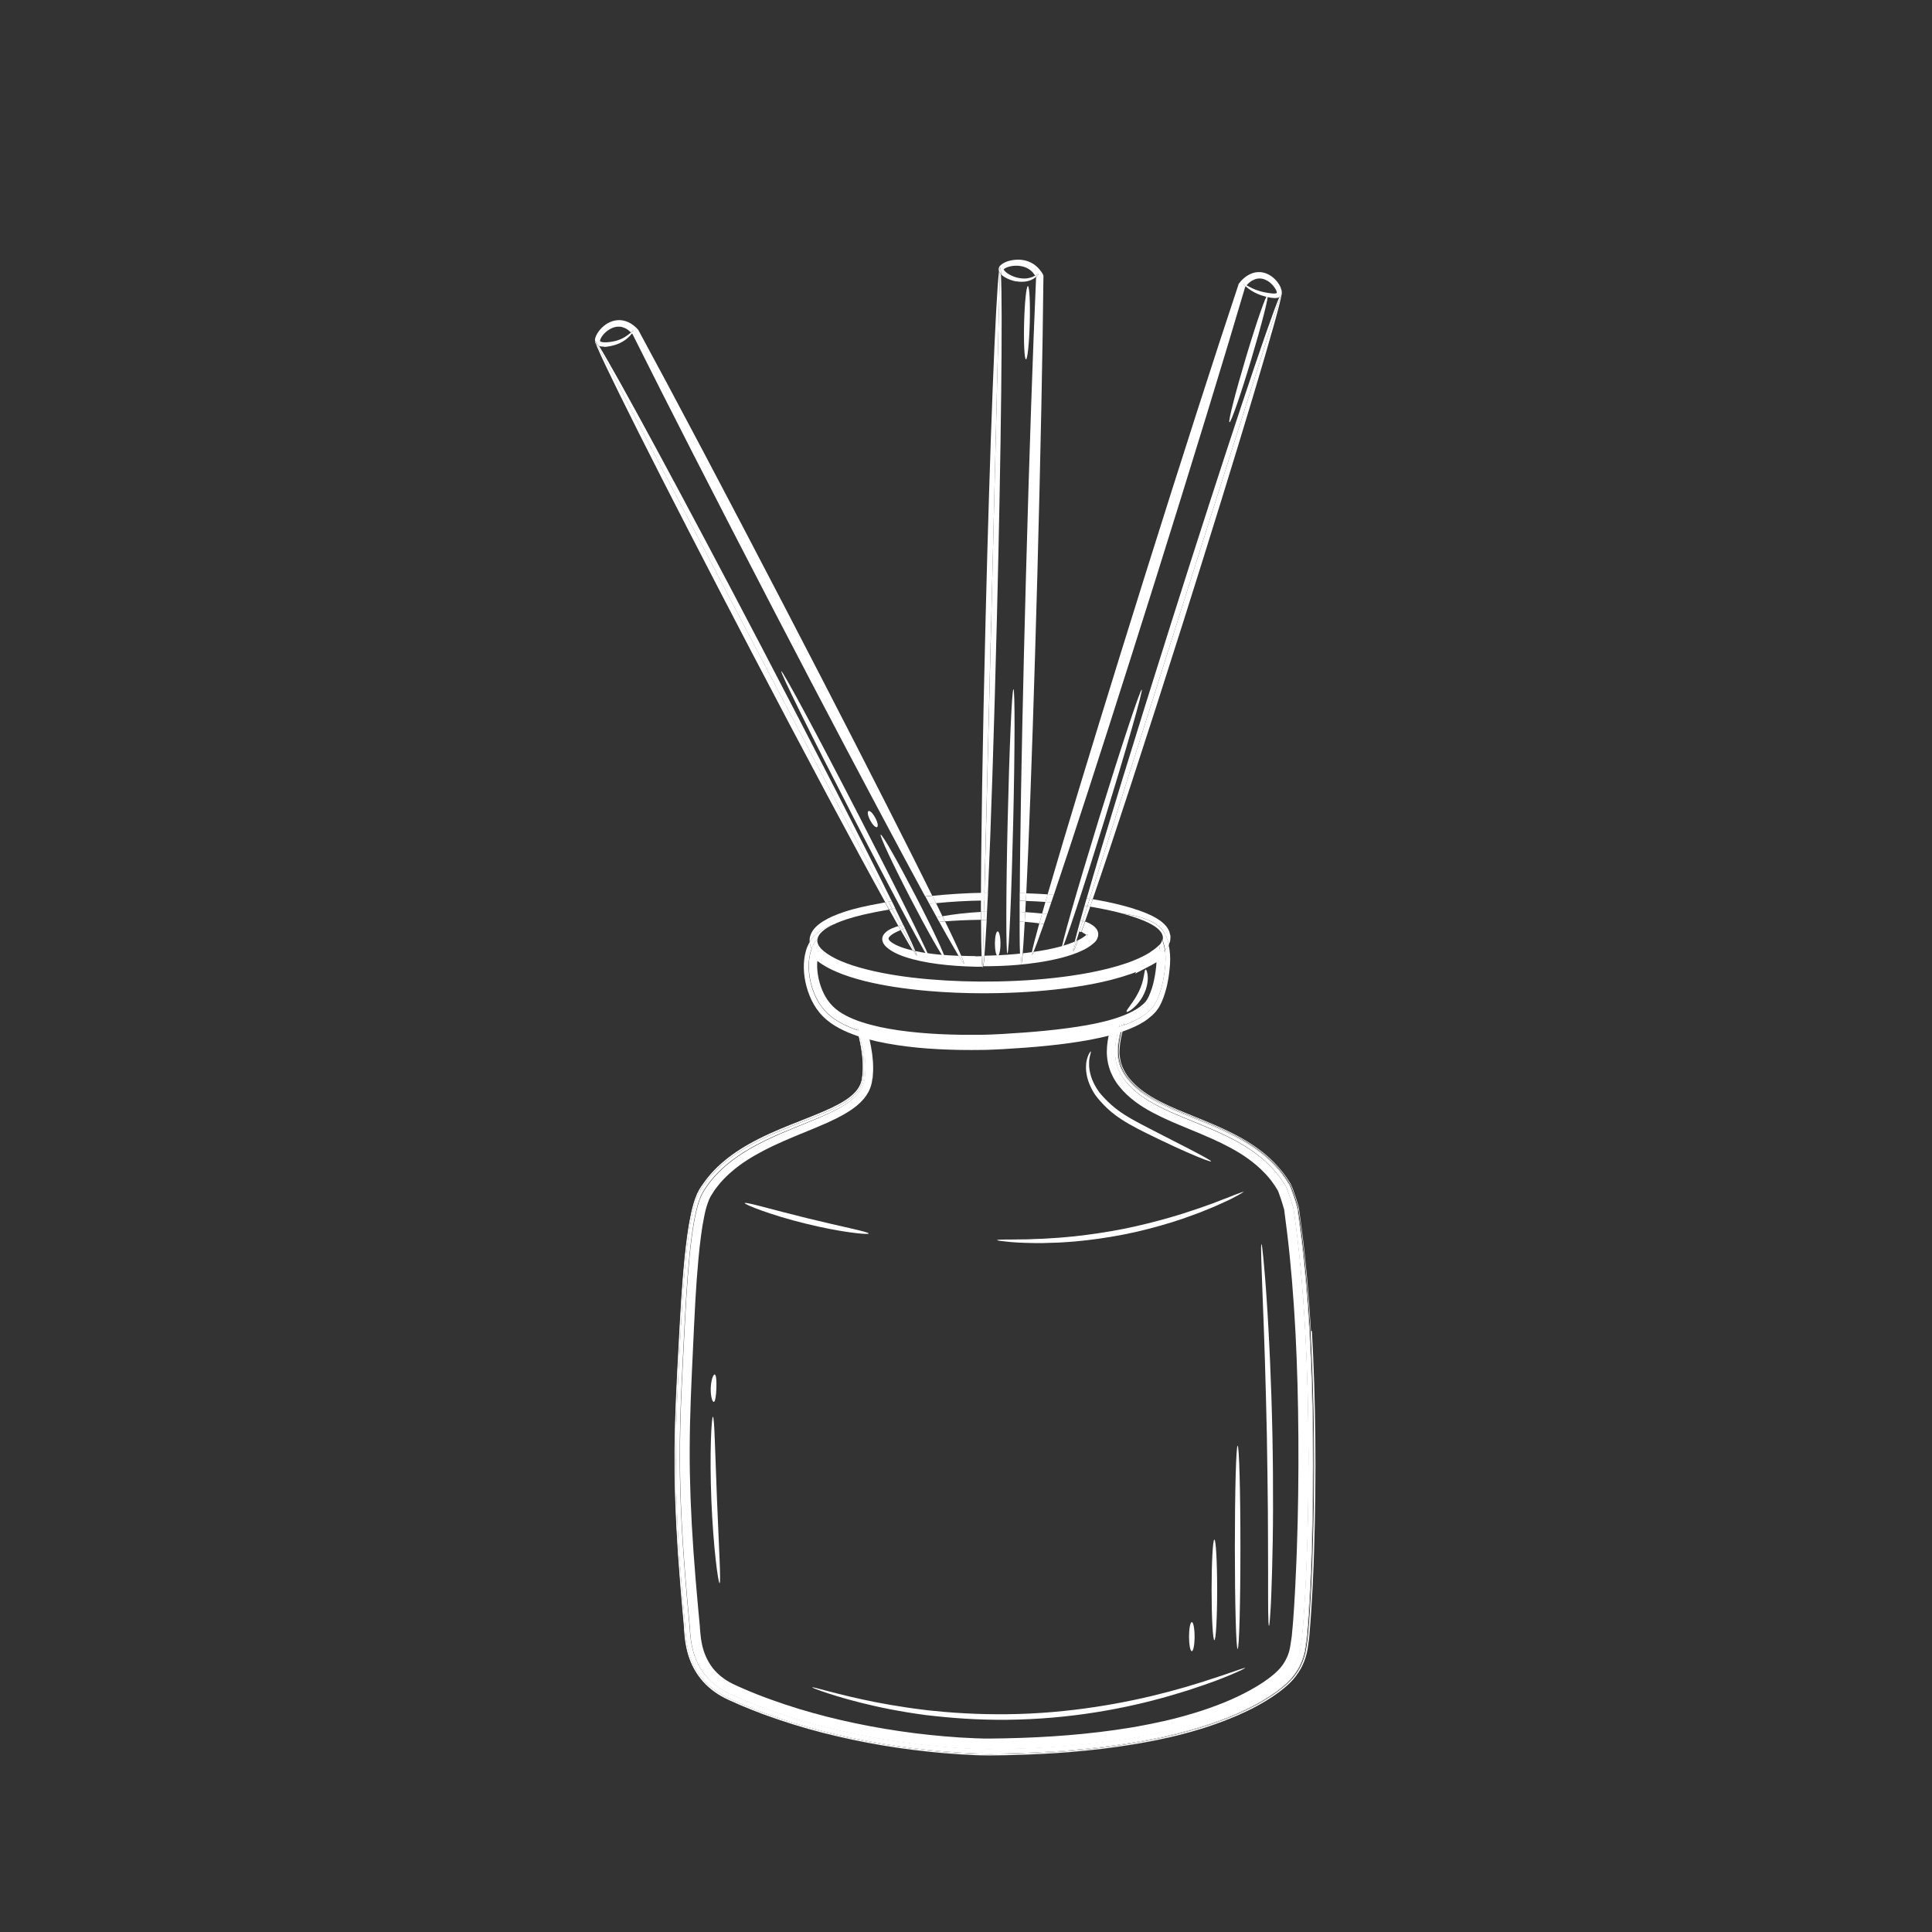 <?xml version="1.0" encoding="UTF-8"?>
<svg id="Layer_1" data-name="Layer 1" xmlns="http://www.w3.org/2000/svg" viewBox="0 0 250 250">
  <rect x="0" y="0" width="250" height="250" fill="#333333" stroke="none"/>
  <defs>
    <style>
      .cls-1 {
        fill: none;
        stroke: #fff;
        stroke-miterlimit: 10;
      }

      .cls-2 {
        fill: #fff;
        stroke-width: 0px;
      }
    </style>
  </defs>
  <g>
    <path class="cls-1" d="M148.27,124.68c-1.3.64-2.73,1.14-4.66,1.64-1.51.38-3.1.69-4.86.94-3.01.43-6.16.68-9.63.75-.59.01-1.17.02-1.75.02-2.5,0-4.92-.1-7.23-.3-3.09-.27-5.73-.68-8.09-1.26-1.43-.36-2.58-.73-3.62-1.18-.66-.28-1.19-.56-1.67-.86-.09-.06-.18-.12-.27-.18l-.12-.08c-.1-.07-.18-.13-.27-.2l-.11-.09c-.21-.17-.39-.35-.54-.53-.12.44-.2.9-.21,1.38-.02.67.06,1.37.21,2.06.16.69.39,1.37.71,2.02l.13.24.06.12s.05.08.07.11l.14.23s.04.07.07.11l.08.11c.21.29.45.58.7.83.25.25.53.48.83.7.3.21.63.41.97.59.34.18.7.34,1.06.49.37.15.74.29,1.13.41.77.25,1.57.46,2.39.64,1.64.35,3.36.58,5.11.74,1.76.16,3.56.24,5.38.27.91.01,1.83,0,2.76,0,.46,0,.93-.02,1.39-.04.47-.02.92-.04,1.4-.07,3.77-.22,7.43-.53,10.9-1.14,1.73-.31,3.41-.71,4.93-1.32.76-.31,1.48-.66,2.09-1.11.15-.12.29-.24.44-.35.07-.06.13-.13.2-.19l.1-.1s.07-.07.09-.09c.2-.23.39-.56.54-.89.16-.34.29-.7.41-1.06.12-.36.21-.73.29-1.11.08-.37.15-.75.2-1.12.02-.19.05-.38.07-.56.02-.19.04-.37.05-.56.03-.4.03-.79,0-1.16-.26.21-.52.4-.78.57-.38.23-.75.44-1.12.63Z"/>
    <path class="cls-2" d="M151.26,122.27s0-.03-.01-.04c-.06.14-.13.29-.23.42-.09.12-.18.22-.27.32.11.78.06,1.47.03,1.88-.2,2.77-1.01,4.81-1.71,5.59-1.93,2.16-6.58,3.88-19.63,4.59,0,0-17.26,1.08-22.38-3.89-.57-.56-.98-1.18-1.01-1.22-1.29-1.97-1.85-5.05-1.02-7.18-.04-.07-.08-.13-.11-.2-.09-.22-.13-.43-.15-.64-.05.08-.08.16-.13.24-.04.09-.09.18-.13.27-.31.73-.45,1.52-.49,2.3-.03.79.04,1.58.2,2.36.17.78.42,1.56.78,2.32.19.38.39.74.64,1.11.25.35.51.68.82.99.31.32.65.61,1,.86.36.26.73.48,1.11.69.38.21.78.39,1.18.56.4.17.81.32,1.22.46.82.28,1.67.5,2.52.7,1.71.38,3.48.63,5.28.81,1.8.17,3.63.26,5.49.29.93.02,1.87.01,2.81,0,.47,0,.94-.02,1.42-.04.47-.02.96-.04,1.43-.07,3.79-.22,7.51-.54,11.07-1.19,1.78-.34,3.53-.75,5.2-1.43.83-.34,1.65-.74,2.38-1.31.18-.14.36-.3.53-.44.08-.08.16-.17.25-.25l.12-.13s.08-.08.12-.13c.34-.41.55-.81.73-1.22.18-.41.33-.82.45-1.23.13-.41.23-.82.31-1.23.09-.41.15-.82.2-1.22.02-.2.05-.41.07-.61.02-.2.04-.4.05-.6.05-.81.02-1.65-.18-2.47Z"/>
    <path class="cls-1" d="M112.43,139.09l-.02.24-.06.48c0,.06-.02.12-.03.18l-.02.08c-.08.35-.2.69-.37,1-.3.56-.74,1.09-1.37,1.61-.49.4-1.04.77-1.75,1.17-.54.3-1.15.6-1.91.95-.95.43-1.92.82-2.94,1.24-1.75.72-3.56,1.46-5.35,2.39-1.65.86-2.94,1.69-4.05,2.62-.63.52-1.23,1.1-1.77,1.73-.29.35-.54.67-.77.99-.04.06-.08.11-.11.17-.02.03-.04.07-.06.1l-.04.07c-.04.06-.09.13-.13.2l-.17.28c-.03.05-.05.1-.08.16-.02.03-.03.07-.05.1l-.07.13s-.02.05-.03.08c0,.02-.01.04-.02.06l-.11.29c-.03.06-.05.12-.07.19-.01.04-.02.07-.03.1l-.1.3c-.04.13-.07.26-.11.4-.02.08-.04.16-.06.23-.03.13-.06.27-.09.41-.02.08-.03.16-.05.24-.18.88-.33,1.79-.44,2.68-.26,1.97-.42,3.97-.55,5.67-.12,1.7-.23,3.59-.34,5.94l-.29,6.19c-.08,1.85-.18,4.14-.23,6.39-.05,2.41-.06,4.57-.02,6.59.08,4.2.33,8.7.75,13.74l.07.8c.08.9.16,1.83.24,2.74l.21,2.24c.01.12.02.23.03.34v.12c.03.35.06.62.08.87.13,1.27.41,2.33.86,3.24.24.49.53.95.88,1.4.35.43.75.82,1.19,1.16.42.33.9.64,1.44.91.12.06.25.12.39.19.08.04.17.08.26.12l1,.44c.19.09.39.17.59.25.09.04.18.07.27.11l.86.35.87.33c.08.03.16.06.24.09.21.08.42.16.63.23,2.35.85,4.78,1.59,7.23,2.21,2.48.63,5.02,1.16,7.54,1.58,2.56.43,5.17.76,7.78.98,1.35.12,2.68.2,3.95.25.74.03,1.35.05,1.97.04l2.01-.03c2.88-.06,5.52-.19,8.07-.4,2.81-.23,5.5-.55,8-.96l.31-.05c.54-.09,1.11-.19,1.65-.3l.98-.19,1.45-.31c.1-.02.21-.05.31-.07l1.13-.27c.2-.05.41-.1.61-.16.11-.03.23-.06.34-.09l.48-.13c.1-.03.2-.06.3-.09l.17-.05c1.2-.34,2.41-.73,3.7-1.22,1.29-.48,2.44-.99,3.52-1.54,1.26-.64,2.32-1.28,3.22-1.94.57-.42,1.02-.8,1.38-1.17.4-.4.74-.85,1.02-1.36.28-.49.48-1.02.61-1.57.03-.14.06-.28.08-.41.01-.06.02-.12.03-.18l.18-1.19.17-1.88.13-1.88c.03-.4.05-.8.07-1.21.01-.22.03-.45.04-.67l.05-.94.13-2.85.07-1.8c.17-4.74.23-9.62.2-14.48-.03-4.98-.16-9.48-.38-13.77-.26-4.76-.61-8.99-1.09-12.93l-.36-2.8s0-.02,0-.03c0,0,0-.02,0-.03,0,0,0-.02,0-.03l-.03-.11c-.13-.48-.3-.99-.44-1.43-.09-.28-.17-.5-.25-.71-.04-.1-.08-.23-.12-.32l-.02-.05-.31-.5s-.04-.06-.05-.09c-.05-.07-.09-.14-.14-.21l-.42-.59-.45-.55c-.1-.11-.2-.23-.3-.33-.06-.06-.12-.13-.18-.19-.62-.65-1.34-1.27-2.14-1.85-.72-.52-1.52-1.02-2.38-1.48-.74-.4-1.56-.8-2.5-1.22-.93-.42-1.89-.81-2.81-1.19-.74-.31-1.5-.62-2.24-.94-.96-.42-1.73-.79-2.43-1.16-.91-.48-1.63-.93-2.27-1.41-.76-.57-1.41-1.18-1.93-1.83-.25-.29-.49-.64-.75-1.1-.19-.36-.39-.78-.52-1.24-.05-.14-.08-.3-.12-.45-.01-.06-.03-.12-.04-.18-.01-.07-.02-.13-.03-.19-.02-.15-.05-.31-.06-.47-.04-.38-.04-.79,0-1.27.07-.84.26-1.63.44-2.36-3.04.89-7.64,1.57-14.72,1.95,0,0-10.65.66-17.7-1.46.16.62.32,1.26.44,1.94.25,1.34.33,2.49.24,3.59Z"/>
    <path class="cls-2" d="M145.55,139.78c4.37,5.68,16.02,5.48,20.86,13.77.15.25.91,2.51.97,2.94,2.85,19.2,1.94,46.83,1.08,55.4-.01.12-.09.64-.19,1.32-.2,1.29-.75,2.5-1.61,3.5-.02.02-.03.04-.05.06-1.46,1.68-10.19,9.4-38.73,9.54,0,0-17.61.08-33.27-7.06-1.05-.48-2.35-1.24-3.42-2.58-1.91-2.41-1.87-5.31-1.98-6.44-1.81-18.85-1.32-25.26-.62-38.93.46-8.94,1.1-14.92,2.34-17.02,5.25-8.89,20.03-8.83,20.95-14.53.37-2.29-.13-4.46-.6-6.34-.06-.02-.13-.04-.19-.06.17.73.34,1.47.48,2.26.22,1.29.27,2.38.17,3.42l-.03.29-.05.38s-.02.09-.03.13c0,.03-.01.05-.02.08-.07.28-.17.56-.32.82-.26.47-.65.92-1.21,1.37-.45.36-.99.71-1.65,1.06-.53.28-1.12.57-1.87.89-.92.4-1.87.77-2.87,1.17-1.79.71-3.65,1.44-5.52,2.38-1.72.87-3.07,1.73-4.25,2.69-.68.55-1.32,1.17-1.91,1.83-.32.37-.59.72-.84,1.06-.05.06-.09.12-.13.18-.02.03-.05.07-.07.1l-.05.07c-.05.07-.1.14-.14.22l-.18.3c-.04.06-.08.14-.11.21-.02.04-.04.07-.06.11l-.08.16s-.03.06-.04.1c0,.02-.02.04-.03.06l-.14.33c-.03.07-.05.14-.08.22-.01.04-.02.08-.04.11l-.11.34c-.04.14-.08.29-.12.44-.02.08-.04.16-.06.24-.04.14-.07.29-.1.44-.02.08-.04.16-.05.24-.19.91-.36,1.84-.48,2.76-.28,2-.46,4.02-.6,5.73-.14,1.72-.26,3.62-.39,5.97l-.33,6.19c-.11,2.26-.21,4.3-.27,6.41-.07,2.43-.08,4.6-.06,6.64.06,4.24.29,8.76.7,13.83l.06.77c.07.91.15,1.85.24,2.78l.2,2.24c0,.1.02.21.02.32v.12c.03.37.05.66.08.92.14,1.43.46,2.64.98,3.7.28.58.63,1.14,1.05,1.67.41.51.89.98,1.41,1.39.49.39,1.05.74,1.66,1.06.14.07.28.14.44.21.1.04.19.09.28.13l1.02.45c.2.09.4.17.6.25.09.04.18.07.27.11l.88.36.89.34c.08.03.17.06.25.1.21.08.43.16.64.24,2.39.87,4.86,1.63,7.36,2.27,2.51.64,5.09,1.19,7.66,1.61,2.59.44,5.25.77,7.89,1,1.38.12,2.73.21,4.02.26.62.02,1.33.05,2.04.04l2.03-.03c2.91-.06,5.58-.19,8.16-.4,2.84-.23,5.58-.56,8.12-.98l.31-.05c.55-.09,1.13-.19,1.69-.3l1-.19,1.48-.32c.1-.02.21-.05.31-.07l1.16-.28c.21-.05.42-.11.64-.17.11-.03.23-.06.34-.09l.49-.13c.1-.03.21-.06.31-.09l.17-.05c1.23-.35,2.48-.76,3.81-1.26,1.34-.5,2.54-1.03,3.67-1.6,1.33-.68,2.45-1.36,3.42-2.07.64-.48,1.12-.88,1.55-1.31.49-.49.91-1.05,1.26-1.67.34-.61.59-1.26.75-1.94.04-.17.08-.34.1-.51.01-.07.02-.14.03-.2l.18-1.27.16-1.91.13-1.9c.03-.41.05-.82.07-1.22.01-.22.02-.44.04-.67l.06-1.08.12-2.67.06-1.86c.15-4.77.21-9.66.16-14.54-.05-4.99-.2-9.52-.44-13.83-.28-4.79-.66-9.04-1.17-13.01l-.38-2.82s-.01-.07-.02-.11v-.02s-.01-.05-.02-.07l-.04-.14c-.14-.51-.29-.96-.48-1.5-.1-.29-.18-.52-.26-.73l-.02-.04c-.04-.11-.08-.21-.13-.33l-.06-.13s-.02-.03-.02-.04l-.35-.55s-.04-.06-.06-.09c-.05-.08-.1-.16-.15-.23l-.47-.64-.5-.6c-.11-.13-.23-.25-.34-.37-.06-.07-.12-.13-.18-.2-.67-.69-1.45-1.36-2.31-1.96-.77-.55-1.59-1.05-2.52-1.54-.77-.41-1.62-.81-2.59-1.24-.97-.42-1.94-.82-2.88-1.19-.76-.31-1.48-.6-2.2-.9-1.53-.66-3.14-1.4-4.53-2.41-.7-.51-1.29-1.07-1.77-1.65-.28-.32-.49-.66-.67-.96-.17-.33-.35-.68-.46-1.05-.04-.12-.07-.24-.1-.36-.01-.06-.03-.12-.04-.17h0c0-.07-.02-.13-.03-.18-.02-.12-.04-.25-.05-.38-.04-.33-.04-.68,0-1.12.05-.77.23-1.55.39-2.22.03-.14.07-.28.1-.43,0-.03.01-.06.02-.09-.11.04-.23.08-.35.12-.53,2.09-1.11,4.45.77,6.9Z"/>
    <path class="cls-2" d="M144.4,133.13c-.18.72-.37,1.5-.44,2.32-.04.47-.04.86,0,1.24,0,.15.03.3.06.45,0,.06.02.12.03.18.01.05.03.12.04.18.03.15.06.29.11.43.12.44.32.85.5,1.19.26.44.49.78.73,1.06.51.64,1.14,1.24,1.89,1.79.63.47,1.35.92,2.24,1.39.7.37,1.46.74,2.42,1.15.74.32,1.5.64,2.24.94.92.38,1.88.78,2.81,1.2.95.43,1.77.83,2.52,1.23.87.47,1.69.97,2.41,1.5.81.58,1.54,1.22,2.17,1.88.06.07.12.13.18.19.1.11.21.23.31.35l.51.62.38.53c.05.07.1.15.15.22.02.03.04.06.05.09l.27.44c.07,0,.09.06.1.07l.04.09-.04.03c.04.09.08.2.11.29.07.21.15.43.25.71.15.44.32.96.45,1.44l.03.11s.01.04.01.06v.02s0,.02.01.04l.36,2.8c.47,3.94.83,8.17,1.09,12.94.22,4.29.35,8.8.38,13.78.03,4.87-.04,9.74-.2,14.49l-.07,1.85-.15,3.09-.04.65c-.01.22-.03.45-.04.67-.02.4-.05.81-.07,1.21l-.13,1.88-.17,1.89-.18,1.2c0,.06-.02.13-.03.18-.02.14-.05.28-.09.43-.14.57-.35,1.12-.64,1.64-.29.52-.65.99-1.06,1.41-.37.37-.83.76-1.41,1.19-.92.67-1.98,1.32-3.26,1.97-1.09.55-2.25,1.06-3.55,1.55-1.3.49-2.52.89-3.72,1.23l-.17.05c-.1.03-.2.06-.31.09l-.48.13c-.11.03-.23.06-.34.09-.2.05-.41.11-.61.16l-1.13.27c-.1.03-.21.05-.31.07l-1.46.31-.98.19c-.55.11-1.11.21-1.66.3l-.31.05c-2.51.41-5.21.74-8.02.97-2.55.21-5.19.34-8.08.4l-2.01.03c-.63,0-1.24-.01-1.98-.04-1.27-.05-2.6-.13-3.96-.25-2.61-.22-5.23-.55-7.79-.98-2.53-.42-5.08-.95-7.56-1.58-2.46-.62-4.9-1.37-7.25-2.22-.21-.07-.43-.16-.64-.24-.08-.03-.16-.06-.24-.09l-.87-.33-.86-.35c-.09-.04-.18-.07-.27-.11-.2-.08-.4-.16-.59-.25l-1-.44c-.09-.04-.18-.08-.27-.12-.15-.07-.28-.13-.4-.19-.55-.28-1.05-.59-1.48-.93-.45-.35-.87-.76-1.23-1.2-.36-.46-.67-.94-.91-1.44-.46-.94-.75-2.02-.88-3.32-.03-.26-.05-.53-.07-.88v-.12c-.02-.11-.02-.22-.03-.34l-.21-2.24c-.09-.92-.17-1.85-.25-2.75l-.07-.8c-.43-5.04-.67-9.54-.75-13.75-.04-2.02-.03-4.18.02-6.59.05-2.25.15-4.55.23-6.39l.29-6.19c.11-2.35.22-4.24.34-5.95.12-1.7.28-3.71.55-5.68.11-.9.26-1.81.45-2.7.02-.08.03-.16.05-.23.03-.14.06-.28.1-.42.02-.08.04-.15.06-.23.04-.14.07-.27.11-.41l.1-.31s.02-.07.03-.1c.02-.07.04-.14.07-.21l.11-.29s.01-.03.02-.05c.01-.04.03-.07.04-.1l.07-.13s.03-.07.05-.1c.03-.06.06-.11.09-.17l.17-.28c.04-.07.09-.14.13-.21l.04-.07s.04-.06.06-.1c.04-.06.08-.12.12-.17.23-.32.48-.65.78-1.01.55-.64,1.16-1.23,1.8-1.76,1.13-.94,2.43-1.78,4.09-2.65,1.8-.93,3.62-1.68,5.37-2.4,1.02-.42,1.99-.81,2.94-1.24.75-.34,1.36-.64,1.9-.94.7-.39,1.24-.75,1.72-1.14.6-.5,1.03-1.01,1.31-1.54.16-.3.28-.62.35-.94v-.08c.03-.06.04-.11.05-.17l.06-.47.02-.23c.09-1.08.01-2.2-.24-3.53-.14-.72-.31-1.4-.48-2.06-.07-.02-.13-.04-.19-.06.46,1.88.97,4.05.6,6.34-.93,5.7-15.7,5.63-20.95,14.53-1.24,2.1-1.89,8.07-2.34,17.02-.7,13.66-1.19,20.07.62,38.93.11,1.13.06,4.03,1.98,6.44,1.06,1.34,2.36,2.1,3.42,2.58,15.65,7.14,33.27,7.06,33.27,7.06,28.54-.14,37.27-7.85,38.73-9.54.02-.02.03-.04.05-.06.86-1,1.42-2.22,1.61-3.5.11-.68.18-1.2.19-1.32.86-8.58,1.76-36.2-1.08-55.4-.06-.43-.83-2.69-.97-2.94-4.84-8.28-16.49-8.09-20.86-13.77-1.88-2.44-1.29-4.8-.77-6.9-.12.04-.23.08-.35.12-.01.04-.02.09-.03.13Z"/>
    <path class="cls-2" d="M169.64,172.23c-.28-4.79-.66-9.05-1.17-13.02l-.38-2.82s-.01-.08-.02-.12v-.02s-.02-.06-.02-.08l-.04-.14c-.14-.51-.3-.97-.48-1.51-.1-.29-.18-.52-.26-.74l-.02-.04c-.04-.11-.08-.22-.14-.34l-.07-.15s-.03-.06-.03-.06l-.35-.55s-.04-.06-.06-.09c-.05-.08-.1-.17-.16-.24l-.47-.64-.5-.6c-.11-.13-.23-.26-.35-.38-.06-.06-.12-.13-.18-.2-.69-.71-1.47-1.38-2.34-1.99-.78-.56-1.61-1.06-2.54-1.56-.77-.41-1.63-.82-2.6-1.25-.97-.42-1.94-.82-2.88-1.2-.76-.31-1.48-.6-2.19-.9-1.52-.65-3.11-1.39-4.48-2.39-.68-.5-1.26-1.04-1.73-1.61-.27-.31-.48-.64-.64-.92-.17-.31-.33-.65-.44-1.01-.04-.11-.07-.22-.09-.34-.01-.06-.03-.12-.04-.17,0-.06-.02-.11-.03-.17-.02-.12-.04-.24-.05-.36-.04-.32-.04-.66,0-1.08.05-.76.23-1.52.39-2.18.03-.14.07-.28.1-.43.02-.08.04-.16.06-.24-.04.02-.09.03-.13.04-.05.2-.1.39-.14.59-.18.73-.34,1.46-.39,2.2-.03.37-.03.74.01,1.1.01.18.05.36.08.55.05.18.08.36.14.53.1.36.27.69.44,1.02.19.32.4.64.66.94.5.6,1.09,1.14,1.75,1.63,1.32.96,2.88,1.7,4.51,2.4,1.63.69,3.34,1.34,5.08,2.1.86.38,1.73.79,2.59,1.24.86.45,1.71.96,2.53,1.55.82.58,1.6,1.24,2.32,1.98.18.19.36.37.53.57.17.2.33.4.5.6.15.21.31.42.46.64.08.1.15.22.22.33l.21.33.11.17.03.04s.02.05.04.07l.04.07.02.05c.06.14.1.26.15.38.09.25.18.49.26.74.17.49.33.98.48,1.51l.03.1s.02.07.03.11c0,.04.02.1.02.13v.1s.07.39.07.39c.04.26.07.52.11.78.07.52.14,1.04.21,1.56.53,4.19.9,8.53,1.17,13.01.25,4.48.39,9.1.44,13.83.05,4.73,0,9.59-.16,14.54-.02.62-.04,1.24-.06,1.86-.03.62-.05,1.25-.08,1.87-.01.31-.03.63-.04.94-.02.31-.03.63-.05.94-.04.63-.07,1.26-.11,1.89-.04.63-.09,1.27-.13,1.9-.05.64-.11,1.28-.16,1.92-.05.32-.09.65-.14.97l-.04.24c-.01.08-.02.16-.04.25-.03.17-.06.35-.1.52-.16.69-.42,1.35-.76,1.97-.34.62-.77,1.19-1.28,1.69-.49.5-1.02.92-1.56,1.33-1.09.8-2.25,1.48-3.44,2.08-1.19.61-2.42,1.13-3.68,1.61-1.25.47-2.53.9-3.82,1.26-.16.05-.32.1-.48.14l-.49.13c-.33.09-.65.18-.98.26-.33.08-.66.16-.98.24-.16.04-.33.08-.49.12l-.49.11c-.33.07-.66.14-.99.21-.33.06-.66.13-1,.19-.66.13-1.33.24-2,.36-2.68.44-5.39.76-8.13.98-2.73.22-5.46.34-8.16.4-.68,0-1.35.02-2.03.03-.69,0-1.37-.02-2.04-.04-1.35-.05-2.69-.14-4.02-.26-2.67-.23-5.3-.57-7.9-1-2.6-.43-5.16-.97-7.67-1.62-2.51-.64-4.97-1.4-7.37-2.27-.3-.1-.6-.22-.89-.34-.3-.11-.59-.23-.89-.34-.29-.12-.59-.24-.88-.36-.29-.12-.59-.24-.87-.37-.29-.13-.58-.26-.87-.38-.15-.06-.29-.12-.43-.19-.15-.07-.3-.14-.44-.22-.59-.3-1.16-.65-1.68-1.07-.53-.41-1.01-.89-1.43-1.41-.42-.53-.77-1.09-1.06-1.69-.58-1.19-.86-2.49-.99-3.74-.03-.31-.05-.62-.07-.93-.01-.15-.02-.3-.03-.44l-.04-.44c-.05-.6-.11-1.2-.16-1.79-.11-1.19-.2-2.38-.3-3.56-.38-4.72-.63-9.34-.7-13.83-.03-2.25,0-4.46.06-6.64.06-2.18.16-4.32.27-6.42.11-2.1.22-4.16.33-6.19.11-2.03.23-4.02.39-5.97.16-1.95.33-3.86.6-5.73.13-.94.29-1.86.48-2.77.05-.23.1-.46.16-.68.06-.23.12-.45.19-.68l.11-.34c.04-.11.07-.22.12-.34l.14-.33c.02-.06.04-.11.07-.17l.09-.17c.06-.11.11-.22.17-.33l.18-.29c.06-.1.13-.19.19-.29.07-.09.13-.19.2-.28.27-.37.55-.73.85-1.07.6-.68,1.24-1.29,1.92-1.84,1.36-1.11,2.82-1.97,4.27-2.71,2.92-1.47,5.82-2.44,8.4-3.56.64-.28,1.27-.57,1.86-.89.59-.32,1.15-.66,1.63-1.05.49-.39.91-.83,1.18-1.34.14-.25.24-.51.31-.78.01-.07.03-.13.04-.21.01-.07.02-.15.03-.22.01-.07.02-.15.03-.22,0-.07.01-.15.02-.22.11-1.17.01-2.31-.17-3.39-.14-.81-.32-1.57-.49-2.32-.05-.02-.09-.03-.13-.05,0,.04.02.08.03.13.17.73.35,1.48.48,2.27.21,1.27.27,2.34.17,3.35l-.08.65s-.02.08-.02.12c0,.03-.01.05-.02.08-.06.26-.16.51-.29.75-.24.45-.62.87-1.15,1.3-.44.35-.97.69-1.62,1.04-.52.28-1.11.56-1.85.88-.92.4-1.86.77-2.87,1.17-1.8.71-3.66,1.44-5.54,2.39-1.73.88-3.1,1.75-4.29,2.72-.69.56-1.34,1.18-1.94,1.86-.32.38-.6.73-.85,1.08-.05.06-.09.13-.13.19-.02.03-.04.07-.07.1l-.05.07c-.05.07-.1.15-.15.22l-.19.3c-.04.07-.08.15-.12.23-.02.04-.04.07-.06.11l-.09.17s-.04.08-.05.12c0,.02-.01.04-.02.06l-.13.33c-.04.08-.06.16-.09.24-.01.04-.02.07-.04.11l-.11.34c-.05.15-.09.3-.13.45-.02.08-.04.16-.06.23-.04.15-.07.3-.11.45-.02.08-.04.16-.05.24-.2.92-.36,1.85-.49,2.78-.28,2-.46,4.03-.6,5.74-.14,1.72-.26,3.62-.39,5.97l-.33,6.19c-.11,2.26-.21,4.3-.27,6.42-.07,2.43-.08,4.6-.06,6.65.06,4.24.29,8.77.7,13.84l.06.77c.07.91.15,1.85.24,2.79l.2,2.24c0,.1.02.21.02.32v.12c.03.37.06.66.08.93.15,1.46.47,2.69,1,3.78.29.6.65,1.17,1.08,1.71.42.53.91,1.01,1.44,1.42.5.4,1.07.76,1.7,1.08.14.07.28.14.45.22.1.05.19.09.29.13l1.02.45c.2.09.41.18.61.26.09.04.18.07.27.11l.88.36.89.34c.08.03.17.06.25.1.21.08.43.17.65.24,2.39.87,4.88,1.64,7.38,2.28,2.52.64,5.11,1.19,7.68,1.62,2.6.44,5.26.77,7.91,1,1.38.12,2.74.21,4.03.26.55.02,1.16.04,1.78.04.09,0,.18,0,.27,0l2.03-.03c2.92-.06,5.59-.19,8.17-.4,2.85-.23,5.59-.56,8.14-.98l.31-.05c.56-.09,1.13-.19,1.69-.3l1-.19,1.49-.32c.11-.02.21-.05.32-.07l1.16-.28c.21-.05.43-.11.64-.17.11-.03.22-.06.34-.09l.49-.13c.11-.03.21-.06.32-.09l.17-.05c1.24-.35,2.49-.76,3.83-1.27,1.34-.51,2.55-1.04,3.69-1.61,1.34-.69,2.47-1.37,3.46-2.1.65-.49,1.14-.9,1.58-1.34.51-.51.94-1.09,1.3-1.72.35-.63.61-1.3.78-2,.04-.18.08-.35.11-.52.01-.07.02-.14.03-.2l.18-1.27.16-1.92.13-1.9c.03-.41.05-.82.07-1.23.01-.22.02-.44.04-.67l.04-.68.14-3.08.06-1.86c.15-4.77.21-9.67.16-14.55-.05-5-.2-9.52-.44-13.84Z"/>
    <path class="cls-2" d="M112.32,139.08c0,.08-.01.16-.02.24-.01.08-.02.16-.03.24-.01.08-.02.16-.03.24-.01.08-.03.17-.05.25-.07.33-.2.66-.36.97-.33.62-.81,1.14-1.34,1.58-.53.44-1.12.82-1.74,1.16-.61.34-1.25.65-1.9.94-2.61,1.17-5.48,2.17-8.3,3.64-1.41.73-2.8,1.58-4.07,2.64-.64.53-1.24,1.11-1.78,1.75-.27.32-.53.65-.78,1-.06.09-.12.18-.18.26-.06.09-.12.18-.17.27l-.17.27c-.05.09-.09.18-.14.27l-.07.13s-.04.1-.06.14l-.11.29c-.04.09-.07.2-.1.3l-.1.31c-.06.21-.11.42-.17.63-.06.21-.1.43-.15.65-.18.88-.33,1.78-.45,2.7-.24,1.84-.41,3.73-.55,5.67-.14,1.94-.25,3.92-.34,5.94-.1,2.02-.19,4.09-.29,6.19-.09,2.1-.18,4.23-.23,6.39-.05,2.16-.06,4.36-.02,6.59.08,4.46.35,9.04.75,13.74.1,1.17.2,2.36.31,3.55.06.59.11,1.19.17,1.79l.04.45c.01.16.02.31.03.46.02.3.04.59.07.88.12,1.15.38,2.27.87,3.28.25.51.55.98.9,1.42.35.44.76.83,1.21,1.18.45.35.94.66,1.46.92.13.07.26.13.4.19.13.06.28.12.42.19.28.12.56.25.85.37.28.13.57.24.86.36.29.12.57.23.86.35.29.11.58.22.87.33.29.11.58.23.88.33,2.35.85,4.77,1.59,7.24,2.22,2.47.63,4.99,1.16,7.55,1.58,2.56.43,5.16.75,7.79.98,1.31.11,2.63.2,3.96.25.66.02,1.33.05,1.98.04.67,0,1.34-.02,2.01-.03,2.68-.06,5.37-.18,8.07-.4,2.7-.22,5.38-.53,8.01-.96.66-.11,1.32-.22,1.97-.35.33-.06.65-.13.98-.19.32-.07.65-.14.97-.21l.48-.1c.16-.04.32-.08.48-.11.32-.08.64-.15.96-.23.32-.08.64-.17.95-.25l.48-.13c.16-.04.31-.09.47-.14,1.26-.35,2.5-.77,3.71-1.22,1.21-.46,2.4-.96,3.54-1.54,1.14-.58,2.24-1.22,3.24-1.95.5-.37.98-.76,1.4-1.18.41-.41.76-.88,1.04-1.38.28-.5.49-1.05.63-1.6.03-.14.06-.28.09-.42.01-.07.02-.15.03-.22l.03-.23c.05-.31.09-.61.14-.92.06-.63.11-1.26.17-1.88.04-.63.09-1.26.13-1.88.04-.63.07-1.25.11-1.88.02-.31.04-.62.05-.94.01-.31.03-.62.04-.93.03-.62.06-1.24.09-1.86.02-.62.04-1.24.07-1.85.17-4.93.23-9.77.2-14.48-.03-4.72-.15-9.31-.38-13.77-.24-4.46-.59-8.78-1.09-12.93-.07-.52-.13-1.03-.2-1.55-.03-.26-.07-.51-.1-.77l-.05-.38v-.1s-.02-.04-.02-.06c0-.02-.01-.05-.02-.08l-.02-.08c-.13-.47-.29-.96-.45-1.43-.08-.24-.16-.48-.25-.71-.04-.11-.09-.23-.13-.33v-.04s-.02-.01-.02-.01c.05-.04.06-.03,0-.02l-.02-.04-.1-.15-.19-.31c-.07-.1-.12-.21-.2-.3-.14-.2-.28-.39-.42-.59-.15-.19-.3-.37-.46-.56-.15-.18-.32-.35-.48-.53-.66-.69-1.39-1.31-2.15-1.86-.77-.56-1.57-1.05-2.4-1.49-.82-.45-1.67-.85-2.51-1.23-1.69-.76-3.4-1.42-5.05-2.14-.83-.36-1.64-.74-2.42-1.16-.79-.42-1.55-.87-2.26-1.4-.71-.53-1.36-1.13-1.91-1.81-.28-.33-.52-.71-.74-1.09-.2-.39-.39-.79-.51-1.21-.07-.21-.11-.42-.16-.63-.03-.21-.07-.42-.08-.64-.04-.42-.03-.85,0-1.26.07-.82.25-1.6.44-2.34,0-.02.01-.04.02-.07-.04.01-.09.02-.13.04-.19.73-.37,1.52-.44,2.36-.04.49-.04.89,0,1.27,0,.16.03.32.06.47,0,.06.02.12.03.19.01.06.03.12.04.18.03.15.07.3.12.45.13.46.33.88.52,1.24.27.46.5.81.75,1.1.52.65,1.17,1.27,1.93,1.83.64.48,1.37.93,2.27,1.41.7.37,1.47.74,2.43,1.16.74.32,1.5.64,2.24.94.92.38,1.87.77,2.81,1.19.94.42,1.76.82,2.5,1.22.87.47,1.67.96,2.38,1.48.8.58,1.51,1.2,2.14,1.85.06.06.12.13.18.19.1.11.21.22.3.33l.45.55.42.59c.05.06.09.13.14.21.02.03.04.06.05.09l.31.5.02.05c.04.09.09.22.12.32.07.2.15.43.25.71.15.44.31.95.44,1.43l.03.11s0,.03,0,.03c0,.01,0,.02,0,.03,0,0,0,.02,0,.03l.36,2.8c.47,3.93.83,8.16,1.09,12.93.22,4.29.35,8.79.38,13.77.03,4.86-.04,9.73-.2,14.48l-.07,1.8-.13,2.85-.05.94c-.01.22-.03.45-.04.67-.02.4-.05.8-.07,1.21l-.13,1.88-.17,1.88-.18,1.19c0,.06-.02.12-.03.18-.02.14-.05.27-.08.41-.13.55-.34,1.08-.61,1.57-.28.5-.62.96-1.02,1.36-.36.37-.82.75-1.38,1.17-.91.67-1.96,1.3-3.22,1.94-1.08.55-2.24,1.05-3.52,1.54-1.3.48-2.51.88-3.7,1.22l-.17.05c-.1.03-.2.06-.3.09l-.48.13c-.11.03-.23.06-.34.09-.2.05-.41.11-.61.16l-1.13.27c-.1.02-.21.05-.31.07l-1.45.31-.98.19c-.55.11-1.11.2-1.65.3l-.31.05c-2.5.41-5.19.74-8,.96-2.54.21-5.18.33-8.07.4l-2.01.03c-.62,0-1.23-.01-1.97-.04-1.27-.05-2.6-.13-3.95-.25-2.6-.22-5.22-.55-7.78-.98-2.53-.42-5.06-.95-7.54-1.58-2.45-.62-4.88-1.37-7.23-2.21-.21-.07-.42-.15-.63-.23-.08-.03-.16-.06-.24-.09l-.87-.33-.86-.35c-.09-.04-.18-.07-.27-.11-.19-.08-.39-.16-.59-.25l-1-.44c-.09-.04-.18-.08-.26-.12-.14-.07-.27-.13-.39-.19-.54-.27-1.02-.58-1.44-.91-.44-.34-.84-.73-1.19-1.16-.35-.44-.65-.91-.88-1.4-.45-.91-.73-1.97-.86-3.24-.03-.25-.05-.52-.07-.87v-.12c-.02-.11-.02-.22-.03-.34l-.21-2.24c-.09-.92-.17-1.85-.24-2.74l-.07-.8c-.43-5.04-.67-9.53-.75-13.74-.04-2.02-.03-4.17.02-6.59.05-2.25.15-4.54.23-6.39l.29-6.19c.11-2.35.22-4.24.34-5.94.12-1.7.28-3.7.55-5.67.11-.9.26-1.8.44-2.68.02-.08.03-.16.05-.24.03-.14.06-.28.09-.41.02-.08.04-.16.06-.23.03-.13.07-.27.11-.4l.1-.3s.02-.07.03-.1c.02-.07.04-.13.07-.19l.11-.29s.01-.04.02-.06c.01-.03.02-.05.03-.08l.07-.13s.04-.07.05-.1c.03-.05.05-.1.08-.16l.17-.28c.04-.07.08-.13.13-.2l.04-.07s.04-.07.06-.1c.04-.05.07-.11.11-.17.22-.32.47-.64.77-.99.54-.63,1.14-1.21,1.77-1.73,1.12-.93,2.4-1.76,4.05-2.62,1.79-.93,3.6-1.67,5.35-2.39,1.02-.42,1.99-.82,2.94-1.24.76-.34,1.37-.64,1.91-.95.71-.39,1.27-.77,1.75-1.17.63-.52,1.07-1.05,1.37-1.61.17-.32.29-.66.37-1l.02-.08c.01-.06.02-.12.03-.18l.06-.48.02-.24c.09-1.1.01-2.25-.24-3.59-.13-.68-.29-1.31-.44-1.94-.04-.01-.09-.03-.13-.04.16.64.33,1.3.46,2,.21,1.11.34,2.3.24,3.56Z"/>
    <path class="cls-2" d="M145.12,132.86c-.04.14-.07.28-.1.43-.16.67-.34,1.44-.39,2.22-.03.43-.03.79,0,1.12,0,.13.03.26.05.38,0,.06.02.11.03.17h0c.02.07.03.13.04.19.03.12.06.25.1.36.11.37.28.72.46,1.05.18.29.39.64.67.96.48.58,1.07,1.14,1.77,1.65,1.39,1.01,3,1.76,4.53,2.41.72.31,1.44.6,2.2.9.94.38,1.91.77,2.88,1.19.97.43,1.82.83,2.59,1.24.92.49,1.75.99,2.52,1.54.86.61,1.63,1.27,2.31,1.96.06.07.12.13.18.2.11.12.23.24.34.37l.5.6.47.64c.05.07.1.15.15.23.02.03.04.06.06.09l.35.55s.01.02.02.04l.06.13c.05.12.09.23.13.33l.02.04c.08.21.16.44.26.73.18.54.33.99.48,1.5l.04.14s.01.04.02.07v.02s.02.08.02.11l.38,2.82c.5,3.96.88,8.22,1.17,13.01.24,4.31.39,8.83.44,13.83.05,4.88,0,9.77-.16,14.54l-.06,1.86-.12,2.67-.06,1.08c-.01.22-.02.44-.04.67-.02.41-.04.82-.07,1.22l-.13,1.9-.16,1.91-.18,1.27c0,.06-.02.13-.03.2-.03.17-.06.34-.1.51-.16.68-.41,1.33-.75,1.94-.34.62-.77,1.18-1.26,1.67-.43.43-.91.84-1.55,1.31-.97.72-2.09,1.39-3.42,2.07-1.13.57-2.33,1.1-3.67,1.6-1.33.5-2.58.91-3.81,1.26l-.17.05c-.1.03-.21.06-.31.09l-.49.13c-.11.03-.23.06-.34.09-.21.06-.42.11-.64.17l-1.16.28c-.1.03-.21.05-.31.07l-1.48.32-1,.19c-.56.11-1.13.21-1.69.3l-.31.05c-2.54.42-5.27.75-8.12.98-2.58.21-5.24.34-8.16.4l-2.03.03c-.71,0-1.41-.02-2.04-.04-1.29-.05-2.64-.14-4.02-.26-2.64-.23-5.3-.57-7.89-1-2.57-.43-5.14-.97-7.66-1.61-2.49-.64-4.97-1.4-7.36-2.27-.21-.07-.43-.16-.64-.24-.08-.03-.17-.06-.25-.1l-.89-.34-.88-.36c-.09-.04-.18-.08-.27-.11-.2-.08-.4-.16-.6-.25l-1.02-.45c-.09-.04-.18-.08-.28-.13-.16-.07-.3-.14-.44-.21-.61-.32-1.17-.67-1.66-1.06-.52-.41-.99-.87-1.41-1.39-.42-.53-.77-1.09-1.05-1.67-.51-1.06-.83-2.27-.98-3.7-.03-.27-.05-.55-.07-.92v-.12c-.02-.11-.02-.22-.03-.32l-.2-2.24c-.09-.93-.16-1.87-.24-2.78l-.06-.77c-.41-5.06-.64-9.59-.7-13.83-.03-2.04,0-4.21.06-6.64.06-2.11.15-4.16.27-6.41l.33-6.19c.13-2.35.25-4.25.39-5.97.14-1.71.32-3.73.6-5.73.12-.92.29-1.85.48-2.76.02-.08.04-.16.05-.24.03-.14.07-.29.1-.44.02-.08.04-.16.06-.24.04-.15.08-.29.12-.44l.11-.34s.03-.08.04-.11c.02-.07.05-.14.08-.22l.14-.33s.02-.04.03-.06c.01-.03.03-.07.04-.1l.08-.16s.04-.07.06-.11c.04-.07.08-.15.11-.21l.18-.3c.04-.07.09-.14.14-.22l.05-.07s.05-.07.07-.1c.04-.06.08-.12.13-.18.25-.35.52-.69.84-1.06.58-.66,1.23-1.28,1.91-1.83,1.18-.96,2.53-1.82,4.25-2.69,1.87-.94,3.72-1.68,5.52-2.38,1-.4,1.95-.77,2.87-1.17.74-.32,1.34-.61,1.87-.89.66-.36,1.2-.7,1.65-1.06.56-.45.95-.9,1.21-1.37.14-.26.25-.53.32-.82,0-.03.01-.05.02-.08,0-.04.02-.09.03-.13l.05-.38.03-.29c.1-1.04.05-2.13-.17-3.42-.13-.78-.31-1.53-.48-2.26-.04-.01-.09-.03-.13-.05.18.75.36,1.52.49,2.32.18,1.08.28,2.22.17,3.39,0,.07-.01.15-.02.22-.01.07-.02.15-.03.22-.01.07-.02.15-.03.22-.01.07-.03.14-.04.21-.06.27-.17.53-.31.78-.27.5-.7.95-1.18,1.34-.49.39-1.05.74-1.63,1.05-.59.32-1.21.61-1.86.89-2.58,1.12-5.48,2.09-8.4,3.56-1.45.74-2.92,1.6-4.27,2.71-.68.55-1.32,1.17-1.92,1.84-.3.34-.58.7-.85,1.07-.07.09-.13.19-.2.28-.06.1-.13.19-.19.29l-.18.29c-.06.1-.12.22-.17.33l-.09.17c-.03.06-.05.11-.07.17l-.14.33c-.05.11-.08.22-.12.34l-.11.34c-.07.23-.12.45-.19.68-.06.23-.11.45-.16.68-.2.91-.36,1.84-.48,2.77-.26,1.87-.44,3.78-.6,5.73-.15,1.95-.28,3.94-.39,5.97-.11,2.03-.22,4.09-.33,6.19-.1,2.1-.21,4.24-.27,6.42-.06,2.18-.09,4.39-.06,6.64.06,4.5.31,9.11.7,13.83.1,1.18.19,2.37.3,3.56.05.6.11,1.19.16,1.79l.04.44c.01.14.02.29.03.44.02.3.04.61.07.93.13,1.25.41,2.54.99,3.74.29.6.65,1.16,1.06,1.69.42.52.9.99,1.43,1.41.52.41,1.09.77,1.68,1.07.15.08.29.15.44.22.15.07.29.13.43.19.29.13.58.25.87.38.29.13.58.25.87.37.29.12.59.24.88.36.3.11.59.23.89.34.3.11.59.23.89.34,2.4.87,4.86,1.63,7.37,2.27,2.51.64,5.07,1.18,7.67,1.62,2.6.44,5.23.77,7.9,1,1.33.12,2.67.2,4.02.26.68.02,1.35.05,2.04.04.67,0,1.35-.02,2.03-.03,2.71-.06,5.43-.18,8.16-.4,2.73-.22,5.45-.54,8.13-.98.67-.11,1.34-.22,2-.36.33-.06.66-.13,1-.19.33-.07.66-.14.99-.21l.49-.11c.16-.04.33-.08.49-.12.33-.08.66-.16.98-.24.33-.08.65-.17.98-.26l.49-.13c.16-.04.32-.09.48-.14,1.29-.36,2.57-.79,3.82-1.26,1.25-.47,2.48-1,3.68-1.61,1.19-.61,2.35-1.28,3.44-2.08.54-.4,1.07-.83,1.56-1.33.5-.5.93-1.08,1.28-1.69.34-.62.6-1.28.76-1.97.04-.17.08-.34.1-.52.02-.09.03-.17.04-.25l.04-.24c.05-.32.09-.65.14-.97.06-.64.11-1.28.16-1.92.04-.64.09-1.27.13-1.9.04-.63.07-1.26.11-1.89.02-.31.03-.63.05-.94.01-.31.03-.63.04-.94.03-.63.05-1.25.08-1.87.02-.62.04-1.24.06-1.86.16-4.96.2-9.81.16-14.54-.05-4.73-.19-9.35-.44-13.83-.26-4.48-.64-8.83-1.17-13.01-.07-.52-.14-1.04-.21-1.56-.04-.26-.07-.52-.11-.78l-.05-.39v-.1s-.03-.09-.04-.13c0-.05-.02-.07-.03-.11l-.03-.1c-.15-.53-.31-1.01-.48-1.51-.08-.25-.17-.49-.26-.74-.05-.13-.09-.24-.15-.38l-.02-.05-.04-.07s-.03-.06-.04-.07l-.03-.04-.11-.17-.21-.33c-.07-.11-.14-.22-.22-.33-.16-.21-.31-.42-.46-.64-.17-.2-.33-.4-.5-.6-.17-.2-.35-.38-.53-.57-.72-.74-1.51-1.4-2.32-1.98-.82-.58-1.67-1.09-2.53-1.55-.86-.46-1.73-.86-2.59-1.24-1.73-.76-3.45-1.4-5.08-2.1-1.62-.7-3.18-1.44-4.51-2.4-.66-.48-1.25-1.02-1.75-1.63-.26-.3-.46-.62-.66-.94-.18-.33-.34-.67-.44-1.02-.06-.17-.09-.36-.14-.53-.03-.18-.07-.36-.08-.55-.04-.36-.04-.73-.01-1.1.05-.74.21-1.47.39-2.2.05-.2.09-.39.14-.59-.04.02-.09.03-.13.04,0,.03-.01.06-.02.09Z"/>
    <path class="cls-2" d="M112.2,139.07l-.02.23-.06.47c0,.05-.02.11-.03.17v.08c-.09.32-.2.64-.36.94-.28.54-.71,1.04-1.31,1.54-.48.39-1.02.76-1.72,1.14-.54.3-1.14.6-1.9.94-.95.43-1.91.82-2.94,1.24-1.76.72-3.57,1.46-5.37,2.4-1.66.87-2.96,1.71-4.09,2.65-.64.53-1.25,1.12-1.8,1.76-.3.35-.55.68-.78,1.01-.04.06-.08.11-.12.17-.02.03-.04.06-.06.1l-.04.07c-.05.07-.09.14-.13.21l-.17.28c-.03.06-.06.11-.09.17-.02.03-.03.07-.05.1l-.07.13s-.03.07-.04.1c0,.02-.01.03-.02.05l-.11.29c-.03.07-.05.14-.07.21-.01.03-.02.07-.03.1l-.1.31c-.04.13-.07.27-.11.41-.02.08-.04.15-.06.23-.04.14-.07.28-.1.42-.02.08-.03.16-.05.23-.18.89-.33,1.8-.45,2.7-.26,1.97-.42,3.98-.55,5.68-.12,1.7-.23,3.59-.34,5.95l-.29,6.19c-.08,1.85-.18,4.15-.23,6.39-.05,2.42-.06,4.57-.02,6.59.08,4.21.33,8.71.75,13.75l.07.8c.08.9.16,1.83.25,2.75l.21,2.24c.01.12.02.23.03.34v.12c.03.35.06.63.08.88.14,1.3.42,2.38.88,3.32.24.5.55.98.91,1.44.36.44.77.85,1.23,1.2.43.34.93.65,1.48.93.12.06.25.13.4.19.09.04.18.08.27.12l1,.44c.2.09.4.17.59.25.09.04.18.07.27.11l.86.35.87.33c.08.03.16.06.24.09.21.08.42.16.64.24,2.35.85,4.79,1.6,7.25,2.22,2.49.63,5.03,1.16,7.56,1.58,2.56.43,5.18.76,7.79.98,1.36.12,2.69.2,3.96.25.74.03,1.35.05,1.98.04l2.01-.03c2.89-.06,5.53-.19,8.08-.4,2.81-.23,5.51-.55,8.02-.97l.31-.05c.55-.09,1.11-.19,1.66-.3l.98-.19,1.46-.31c.1-.02.21-.05.31-.07l1.13-.27c.21-.05.41-.11.61-.16.11-.03.23-.06.34-.09l.48-.13c.1-.03.2-.06.31-.09l.17-.05c1.2-.34,2.42-.74,3.72-1.23,1.3-.49,2.46-.99,3.55-1.55,1.27-.65,2.34-1.29,3.26-1.97.58-.43,1.04-.82,1.41-1.19.42-.41.77-.89,1.06-1.41.29-.51.5-1.06.64-1.64.03-.14.06-.29.09-.43.01-.06.02-.12.03-.18l.18-1.2.17-1.89.13-1.88c.03-.4.05-.81.07-1.21.01-.22.03-.45.04-.67l.04-.65.15-3.09.07-1.85c.17-4.75.23-9.62.2-14.49-.03-4.98-.16-9.49-.38-13.78-.26-4.77-.61-9-1.09-12.94l-.36-2.8s0-.03,0-.04v-.02s-.01-.03-.02-.06l-.03-.11c-.13-.48-.3-1-.45-1.44-.09-.28-.17-.51-.25-.71-.03-.09-.07-.2-.11-.29l.04-.03-.04-.09s-.03-.07-.1-.07l-.27-.44s-.04-.06-.05-.09c-.05-.08-.09-.15-.15-.22l-.38-.53-.51-.62c-.1-.12-.21-.23-.31-.35-.06-.06-.12-.12-.18-.19-.63-.66-1.36-1.29-2.17-1.88-.72-.53-1.53-1.03-2.41-1.5-.75-.4-1.57-.81-2.52-1.23-.94-.42-1.89-.81-2.81-1.2-.74-.31-1.5-.62-2.24-.94-.95-.42-1.72-.78-2.42-1.15-.89-.48-1.61-.92-2.24-1.39-.74-.56-1.38-1.16-1.89-1.79-.24-.28-.47-.62-.73-1.06-.18-.34-.38-.75-.5-1.19-.05-.14-.08-.28-.11-.43-.01-.06-.03-.13-.04-.18,0-.06-.02-.12-.03-.18-.02-.15-.05-.3-.06-.45-.04-.37-.04-.76,0-1.24.07-.82.25-1.6.44-2.32.01-.04.02-.09.03-.13-.04.01-.09.02-.13.04,0,.02-.01.04-.02.07-.19.74-.37,1.52-.44,2.34-.03.41-.04.83,0,1.26.01.21.05.42.08.64.05.21.09.42.16.63.12.42.31.82.51,1.21.22.38.46.75.74,1.09.55.68,1.2,1.28,1.91,1.81.71.53,1.47.98,2.26,1.4.79.42,1.6.8,2.42,1.16,1.65.72,3.36,1.38,5.05,2.14.84.38,1.69.78,2.51,1.23.83.44,1.63.94,2.4,1.49.77.55,1.49,1.17,2.15,1.86.16.18.33.35.48.53.15.19.3.37.46.56.14.2.28.39.42.59.07.1.13.2.2.3l.19.31.1.15.02.04c.07-.01.06-.02,0,.02h0s.01.05.01.05c.04.09.08.21.13.33.08.23.17.47.25.71.16.48.32.97.45,1.43l.02.08s.02.06.02.08c0,.02,0,.03.01.06v.1s.06.38.06.38c.03.26.07.51.1.77.07.51.13,1.03.2,1.55.5,4.15.85,8.48,1.09,12.93.23,4.46.35,9.06.38,13.77.03,4.72-.03,9.55-.2,14.48-.02.62-.04,1.23-.07,1.85-.03.62-.06,1.24-.09,1.86-.01.31-.03.62-.04.93-.02.31-.04.62-.05.94-.04.62-.07,1.25-.11,1.88-.04.63-.09,1.25-.13,1.88-.06.63-.11,1.25-.17,1.88-.05.31-.09.61-.14.92l-.03.23c-.01.08-.02.16-.03.22-.02.14-.05.28-.09.42-.13.56-.34,1.1-.63,1.6-.28.5-.63.97-1.04,1.38-.42.42-.9.81-1.4,1.18-1,.74-2.1,1.38-3.24,1.95-1.14.58-2.32,1.08-3.54,1.54-1.21.45-2.45.87-3.71,1.22-.16.05-.31.09-.47.14l-.48.13c-.32.08-.63.17-.95.25-.32.08-.64.15-.96.23-.16.04-.32.08-.48.11l-.48.1c-.32.07-.65.14-.97.21-.33.06-.65.13-.98.19-.65.13-1.31.24-1.97.35-2.63.43-5.31.75-8.01.96-2.7.22-5.39.34-8.07.4-.67,0-1.34.02-2.01.03-.65,0-1.32-.01-1.98-.04-1.32-.05-2.64-.14-3.96-.25-2.63-.23-5.23-.55-7.79-.98-2.56-.42-5.08-.95-7.55-1.58-2.47-.63-4.89-1.37-7.24-2.22-.3-.1-.59-.22-.88-.33-.29-.11-.58-.22-.87-.33-.29-.12-.57-.23-.86-.35-.29-.12-.58-.23-.86-.36-.28-.12-.57-.25-.85-.37-.14-.06-.29-.12-.42-.19-.13-.06-.27-.13-.4-.19-.52-.26-1.01-.57-1.46-.92-.45-.35-.85-.75-1.21-1.18-.35-.44-.65-.91-.9-1.42-.49-1.01-.75-2.13-.87-3.28-.03-.29-.05-.58-.07-.88-.01-.15-.02-.3-.03-.46l-.04-.45c-.06-.6-.11-1.19-.17-1.79-.12-1.19-.21-2.37-.31-3.55-.4-4.7-.67-9.29-.75-13.74-.04-2.23-.03-4.43.02-6.59.04-2.16.14-4.3.23-6.39.1-2.1.2-4.16.29-6.19.1-2.02.2-4.01.34-5.94.14-1.94.3-3.84.55-5.67.12-.92.27-1.82.45-2.7.05-.22.09-.44.15-.65.06-.21.11-.43.17-.63l.1-.31c.03-.1.06-.21.1-.3l.11-.29s.04-.1.06-.14l.07-.13c.05-.09.09-.18.14-.27l.17-.27c.05-.09.11-.18.17-.27.06-.09.12-.18.18-.26.24-.35.5-.68.78-1,.55-.64,1.15-1.22,1.78-1.75,1.27-1.06,2.67-1.9,4.07-2.64,2.82-1.47,5.69-2.46,8.3-3.64.65-.29,1.29-.6,1.9-.94.61-.34,1.2-.71,1.74-1.16.53-.44,1.02-.96,1.34-1.58.16-.31.29-.64.36-.97.02-.08.03-.17.05-.25.01-.08.02-.16.03-.24.01-.08.02-.16.03-.24,0-.08.01-.16.02-.24.1-1.26-.03-2.45-.24-3.56-.13-.7-.29-1.36-.46-2-.05-.01-.09-.03-.13-.04.17.66.34,1.34.48,2.06.25,1.32.33,2.44.24,3.53Z"/>
    <path class="cls-2" d="M110.65,132.46c-.12-.04-.24-.08-.36-.13-.37-.15-.72-.31-1.06-.49-.34-.18-.67-.37-.97-.59-.3-.21-.58-.45-.83-.7-.25-.26-.49-.54-.7-.83l-.08-.11s-.05-.07-.07-.11l-.14-.23s-.05-.08-.07-.11l-.06-.12-.13-.24c-.32-.64-.56-1.33-.71-2.02-.16-.69-.23-1.38-.21-2.06.01-.48.09-.94.21-1.38-.08-.09-.16-.18-.22-.27-.08-.11-.13-.23-.19-.35-.83,2.13-.27,5.2,1.02,7.18.03.05.44.67,1.01,1.22.92.89,2.23,1.59,3.76,2.13-.05-.23-.11-.45-.16-.68,0-.04-.02-.08-.03-.12Z"/>
    <path class="cls-2" d="M149.08,130.44c.7-.78,1.5-2.82,1.71-5.59.03-.41.07-1.11-.03-1.88-.01.02-.03.04-.04.05l-.26.25c-.09.08-.18.15-.27.22.02.38.02.77,0,1.16-.01.19-.03.37-.05.56-.02.19-.05.37-.07.56-.06.37-.12.75-.2,1.12-.08.37-.18.74-.29,1.11-.12.36-.25.72-.41,1.06-.16.34-.34.66-.54.89-.02.03-.06.06-.09.09l-.1.1c-.07.06-.13.13-.2.19-.15.12-.29.24-.44.35-.61.46-1.33.81-2.09,1.11-.03.01-.07.02-.1.04-.06.28-.12.55-.18.82,1.82-.66,2.95-1.42,3.68-2.24Z"/>
    <path class="cls-2" d="M111.75,133.57c7.05,2.12,17.7,1.46,17.7,1.46,7.08-.38,11.67-1.07,14.72-1.95,0,0,0,0,0,0,.03-.14.07-.27.1-.4.03-.13.06-.26.1-.39-1.15.36-2.37.63-3.61.86-3.47.61-7.13.92-10.9,1.14-.47.03-.93.06-1.4.07-.46.02-.93.03-1.39.04-.93.02-1.85.02-2.76,0-1.83-.02-3.63-.11-5.38-.27-1.76-.16-3.47-.39-5.11-.74-.77-.17-1.53-.36-2.26-.6.03.13.06.25.1.38.03.13.07.27.1.41Z"/>
    <path class="cls-2" d="M144.79,132.88c.12-.04.24-.08.35-.12.07-.27.13-.54.19-.82-.11.04-.23.08-.35.12-.06.27-.13.54-.2.82Z"/>
    <path class="cls-2" d="M111.1,132.63c-.06-.02-.12-.05-.19-.07.06.26.12.51.18.78,0,0,0,.02,0,.02.06.02.13.04.19.06-.07-.27-.13-.53-.19-.79Z"/>
    <path class="cls-2" d="M144.43,133c.12-.04.24-.08.35-.12.07-.28.14-.55.2-.82-.12.04-.23.09-.35.13-.04.18-.09.35-.13.53-.02.09-.05.18-.07.27Z"/>
    <path class="cls-2" d="M111.29,133.42c.06.02.13.04.19.06-.02-.09-.04-.18-.07-.26-.05-.18-.09-.35-.13-.52-.06-.02-.12-.05-.19-.07.06.26.13.52.19.79Z"/>
    <path class="cls-2" d="M110.79,132.56s0-.03,0-.05c-.04-.02-.09-.03-.13-.05,0,.04.02.08.03.12.05.22.1.45.16.68.05.02.09.03.13.05-.06-.25-.12-.51-.17-.75Z"/>
    <path class="cls-2" d="M145.27,132.72s.09-.03.13-.04c.07-.27.13-.54.18-.82-.04.02-.09.03-.14.05-.06.28-.11.55-.18.82Z"/>
    <path class="cls-2" d="M111.75,133.57c-.03-.13-.07-.27-.1-.41-.03-.13-.06-.25-.1-.38-.04-.01-.09-.02-.13-.04h0c.06.25.13.51.2.78.04.01.09.03.13.04Z"/>
    <path class="cls-2" d="M144.17,133.07s0,0,0,0c.04-.01.09-.02.13-.04.07-.27.14-.53.2-.8-.04.01-.09.02-.13.04-.03.13-.06.26-.1.39-.03.13-.07.27-.1.4Z"/>
    <path class="cls-2" d="M111.09,133.34c-.06-.26-.12-.52-.18-.78-.04-.02-.09-.03-.13-.05,0,.02,0,.03,0,.05.06.25.12.5.17.75.04.02.09.03.13.05,0,0,0-.02,0-.02Z"/>
    <path class="cls-2" d="M145.33,131.94c-.06.28-.13.55-.19.82.04-.01.09-.03.13-.04.07-.27.12-.54.18-.82-.04.02-.08.03-.12.04Z"/>
    <path class="cls-2" d="M111.48,133.48s.09.03.13.04c-.07-.26-.13-.52-.2-.78-.05-.02-.09-.03-.14-.05.04.17.09.35.13.52.02.09.04.18.07.26Z"/>
    <path class="cls-2" d="M144.43,133c.02-.09.05-.18.07-.27.05-.18.09-.36.13-.53-.04.01-.09.03-.13.05-.07.26-.13.53-.2.8.04-.01.09-.02.13-.04Z"/>
    <path class="cls-2" d="M148.85,123.21c-.33.21-.67.4-1.02.57-1.23.61-2.61,1.09-4.46,1.56-1.48.37-3.03.67-4.76.92-2.97.43-6.08.67-9.51.74-3.07.06-6.06-.04-8.87-.28-3.03-.26-5.63-.67-7.94-1.24-1.38-.34-2.48-.7-3.47-1.12-.61-.26-1.09-.51-1.53-.79-.08-.05-.16-.1-.24-.16l-.12-.08c-.07-.05-.14-.11-.21-.16l-.12-.09c-.24-.19-.42-.38-.57-.59-.06-.08-.1-.17-.14-.26l-.11.19c-.04.06-.07.13-.1.2l-.1.21c-.06.16-.1.34-.14.51.16.18.33.35.54.53l.11.09c.08.07.17.13.27.2l.12.08c.09.06.18.12.27.18.48.3,1.01.58,1.67.86,1.04.45,2.19.82,3.62,1.18,2.36.58,5,.99,8.09,1.26,2.31.2,4.74.3,7.23.3.58,0,1.16,0,1.75-.02,3.47-.07,6.62-.32,9.63-.75,1.76-.25,3.35-.56,4.86-.94,1.92-.49,3.36-1,4.66-1.64.38-.18.75-.4,1.12-.63.26-.17.52-.36.78-.57-.02-.32-.05-.64-.12-.94-.02-.08-.05-.14-.07-.22l-.2.19c-.29.27-.62.49-.92.69Z"/>
    <path class="cls-2" d="M105.04,122.74c.07-.18.13-.36.22-.53.14-.26.33-.5.54-.72,0-.03,0-.06.01-.1.03-.11.08-.22.15-.34.12-.2.28-.38.49-.56.19-.17.39-.31.58-.43.26-.16.56-.32.88-.47,0,0-.01,0-.02,0-.16.06-.32.11-.48.18-.08.03-.16.07-.24.1-.08.04-.16.08-.24.12-.16.07-.32.17-.48.26-.08.04-.16.1-.24.15-.08.05-.16.1-.23.16-.08.06-.15.12-.23.17-.07.06-.14.13-.22.19-.07.06-.14.14-.21.21-.07.07-.14.14-.2.22-.06.08-.12.16-.18.24-.05.09-.11.17-.16.26,0,0,0,.02-.01.03.02.21.06.42.15.64.03.07.08.13.11.2Z"/>
    <path class="cls-2" d="M150.7,120.81l-.08-.14-.04-.07-.05-.07-.09-.14s-.07-.09-.11-.13l-.11-.13s-.08-.08-.12-.12c-.32-.32-.68-.53-1.03-.72-.35-.17-.71-.33-1.06-.44-.09-.03-.18-.06-.26-.09l-.13-.04s-.09-.02-.13-.04c-.18-.05-.35-.09-.52-.14-.09-.02-.17-.05-.26-.07-.09-.02-.17-.04-.26-.05-.17-.04-.34-.07-.51-.1-.26-.05-.5-.08-.76-.12.28.07.55.15.83.23.79.24,1.44.47,2.04.72.38.16.7.32,1,.49.31.18.63.38.93.68.12.13.26.28.38.52.02.03.03.06.06.15.02.04.02.09.05.19v.12s.01.05.01.05v.12c-.02.05-.04.11-.05.16.18.45.29.91.34,1.34.09-.09.17-.19.27-.32.1-.14.17-.28.23-.42-.1-.39-.23-.78-.4-1.14-.05-.09-.09-.19-.15-.28Z"/>
    <path class="cls-2" d="M105.45,123.36c.05-.17.08-.35.14-.51l.1-.21c.03-.07.06-.14.1-.2l.11-.19s-.04-.06-.05-.09c-.05-.13-.08-.26-.09-.38,0-.09.01-.19.03-.29-.21.22-.4.46-.54.72-.09.16-.15.35-.22.53.06.12.12.25.19.35.07.09.15.18.22.27Z"/>
    <path class="cls-2" d="M150.21,122.06c-.06.08-.13.17-.2.24l-.04.03c.02.07.06.14.07.22.07.3.1.62.12.94.09-.07.19-.14.27-.22l.26-.25s.03-.04.04-.05c-.06-.43-.17-.89-.34-1.34-.04.15-.1.3-.19.43Z"/>
    <polygon class="cls-2" points="129.82 34.86 129.83 34.86 129.84 34.86 129.83 34.86 129.82 34.86"/>
    <path class="cls-2" d="M140.65,121.06h0s0,0,0,0Z"/>
    <path class="cls-2" d="M134.49,119.49c.11-.4.23-.83.36-1.28-.75-.07-1.47-.14-2.18-.18-.02.44-.05.85-.07,1.25.62.05,1.25.12,1.89.2Z"/>
    <path class="cls-2" d="M140.09,120.69c.18.08.35.17.46.26.01,0,.01.01.02.02.01-.01.03-.03.05-.04.01-.02.03-.03.03-.04,0,0,0,0,0,0,0,0,0,0,0,0l.03.02s.04.02.06.03h.02s0,0,0,0h.02s.06.02.07.02c0,0,.01,0,.02,0,0,0,0,0,0,0,0,0,0,0,0,0,0,0-.02,0-.02,0,0,0-.01,0-.02,0-.02,0-.03,0-.05.02-.01,0-.03.01-.04.02-.02,0-.04.02-.06.03-.01,0-.02.01-.02.01h0s0,0,0,0c0,0,0,0,0,0,0-.01-.04-.05-.08-.08,0,0-.01.01-.03.03-.28.25-.63.47-1.02.66,0,0,0,0,0,0-.37.95-.59,1.46-.66,1.44h0s0,0,0,0c-.06-.02.02-.46.22-1.26-.67.29-1.39.53-2.13.72-1.06.27-2.14.47-3.2.62-.12.27-.2.42-.23.41-.03,0-.01-.15.03-.38-.4.06-.8.11-1.2.15-.08.89-.15,1.38-.21,1.38-.06,0-.1-.47-.13-1.34-.18.02-.37.04-.55.06-1.39.13-2.74.19-4.06.22-.06.71-.12,1.17-.17,1.36,1.41,0,2.85-.04,4.36-.17,1.86-.16,3.78-.42,5.74-.92.98-.26,1.94-.56,2.86-1.02.46-.23.92-.51,1.34-.89.05-.04.12-.11.18-.17.06-.07.12-.14.18-.24l.04-.07s.03-.05.04-.08c.03-.06.05-.11.07-.18.02-.06.04-.13.05-.2,0-.07.02-.14.01-.22,0-.04,0-.07,0-.11,0-.04-.01-.07-.02-.1,0-.03-.02-.07-.03-.1-.01-.03-.02-.06-.03-.09-.01-.03-.03-.06-.04-.09l-.04-.08-.05-.08-.05-.06c-.13-.17-.26-.29-.39-.38-.26-.19-.5-.31-.74-.42-.1-.04-.2-.08-.3-.11-.17.48-.33.93-.48,1.33.06.03.13.05.19.08Z"/>
    <path class="cls-2" d="M126.2,123.72c-.62,0-1.22-.02-1.82-.04.28.64.4.98.36,1.01-.05.02-.29-.33-.7-1.01-.88-.03-1.74-.08-2.56-.16-1.08-.11-2.1-.25-3.03-.45.14.36.21.56.17.58-.04.02-.21-.21-.5-.66-.22-.05-.45-.1-.66-.16-.59-.16-1.14-.36-1.61-.6-.12-.06-.23-.13-.33-.19-.05-.03-.1-.07-.15-.1-.05-.03-.09-.07-.13-.1-.08-.07-.15-.14-.19-.2-.04-.06-.06-.11-.07-.15,0-.04,0-.09.03-.15.03-.06.08-.13.15-.2.13-.13.3-.25.47-.35.31-.18.62-.32.91-.44-.1-.17-.19-.34-.29-.52-.29.09-.6.19-.94.35-.21.1-.43.22-.65.41-.11.09-.22.21-.32.35-.1.14-.17.34-.18.56,0,.21.06.42.16.58.09.17.2.29.32.41.24.23.48.4.75.57.54.32,1.13.57,1.76.78.63.21,1.3.38,2,.53.7.15,1.43.27,2.19.37,1.52.2,3.14.31,4.86.35.3,0,.61,0,.91,0-.04-.2-.08-.65-.1-1.36-.27,0-.54.02-.8.02Z"/>
    <path class="cls-2" d="M126.94,119.03c0-.33,0-.68,0-1.03,0,0-.01,0-.02,0-1.98.11-3.65.33-4.96.56.11.23.22.45.32.66,1.27-.09,2.84-.18,4.66-.2Z"/>
    <path class="cls-2" d="M140.65,121.06s0,0,.02-.01c.02-.01.04-.02.06-.03.01,0,.03-.01.04-.02.01,0,.03-.01.05-.02,0,0,.01,0,.02,0,0,0,.02,0,.02,0,0,0,0,0,0,0,0,0,0,0,0,0,0,0-.01,0-.02,0,0,0-.04,0-.07-.02h-.02s0-.01,0-.01h-.02s-.04-.02-.06-.03l-.03-.02s0,0,0,0c0,0,0,0,0,0,0,0-.02.02-.03.04-.01.01-.03.03-.05.04.04.03.08.07.08.08,0,0,0,0,0,0Z"/>
    <path class="cls-2" d="M132.6,119.29c-.22-.02-.44-.04-.66-.05,0,.55,0,1.08,0,1.56,0,1.09.02,1.96.05,2.62.11-.01.22-.02.34-.04.06-.65.12-1.5.18-2.56.03-.46.06-.98.09-1.52Z"/>
    <path class="cls-2" d="M134.07,35.82s0,0-.01,0c0,0,0,0,0,.02,0,0,0-.02,0-.02Z"/>
    <path class="cls-2" d="M134.07,35.82s0,.02,0,.02c.02.03.05.06.06.1l-.04-.15s-.02.02-.03.02Z"/>
    <path class="cls-2" d="M134.07,35.82s.02-.02.03-.02l-.02-.09s0,.08,0,.11Z"/>
    <path class="cls-2" d="M134.07,35.71l.02.09c.07-.06.13-.12.17-.17.09-.1.12-.17.11-.18-.02-.02-.08.02-.19.08-.06.04-.14.08-.23.14.04.06.07.11.11.17,0,0,0,0,.01,0,0-.04,0-.08,0-.11Z"/>
    <path class="cls-2" d="M129.87,34.86s0,0-.01,0c0,0-.02,0-.03,0,0,0,.01,0,.02,0,0,0,.02,0,.02,0,0,0,0,0,0,0,0,0,0,0,0,0Z"/>
    <path class="cls-2" d="M132.12,124.75c.06,0,.13-.48.21-1.38-.11.01-.22.03-.34.04.03.87.07,1.34.13,1.34Z"/>
    <path class="cls-2" d="M131.94,119.24c.22.02.44.04.66.05.02-.4.04-.82.07-1.25-.24-.01-.49-.03-.73-.04,0,.43,0,.84,0,1.24Z"/>
    <path class="cls-2" d="M126.95,119.03s0,0,0,0c0,2.04.03,3.63.07,4.67.06,0,.12,0,.18,0,.04-1.56.08-3.11.12-4.66-.12,0-.24,0-.36,0Z"/>
    <path class="cls-2" d="M128.26,80.51l1.12-45.2c-.04-.05-.08-.11-.11-.18-.43,3.37-1.17,22.11-1.73,44.73-.4,16.01-.61,30.07-.61,38.13.13,0,.27,0,.39-.01.31-12.53.62-25.01.93-37.47Z"/>
    <path class="cls-2" d="M127.31,119.03l-.12,4.66c.06,0,.12,0,.19,0,.09-1.05.19-2.63.3-4.65-.12,0-.25,0-.37,0Z"/>
    <path class="cls-2" d="M127.15,125.18s.04-.05.05-.12c-.02,0-.03,0-.05,0v.12Z"/>
    <path class="cls-2" d="M127.11,125.06c.01.07.03.12.05.12h0s0-.08,0-.12c-.02,0-.03,0-.05,0Z"/>
    <path class="cls-2" d="M127.33,117.99l-.03,1.05c.12,0,.25,0,.37,0,.02-.34.04-.7.05-1.07-.13,0-.27,0-.39.01Z"/>
    <path class="cls-2" d="M126.95,119.03c.11,0,.24,0,.36,0,0-.35.02-.7.03-1.05-.13,0-.27,0-.39.01,0,.36,0,.7,0,1.03,0,0,0,0,0,0Z"/>
    <path class="cls-2" d="M127.19,123.7c-.06,0-.12,0-.18,0,.03.71.06,1.16.1,1.36.02,0,.03,0,.05,0,.01-.46.02-.91.03-1.36Z"/>
    <path class="cls-2" d="M127.19,123.7l-.03,1.36s.03,0,.05,0c.05-.2.11-.65.17-1.36-.06,0-.12,0-.19,0Z"/>
    <path class="cls-2" d="M129.41,34.59c0,.24-.01.48-.02.72.02.02.03.06.05.08.03.03.06.06.09.09-.03-.58-.07-.89-.12-.89-.04,0-.08.19-.13.54.03.07.07.12.11.18l.02-.72Z"/>
    <path class="cls-2" d="M129.39,35.31l-1.12,45.2c.37-15.03.75-30.06,1.12-45.2,0,0,0,0,0,0Z"/>
    <path class="cls-2" d="M127.3,119.03c-.04,1.56-.08,3.1-.12,4.66h0l.12-4.66s0,0,0,0Z"/>
    <path class="cls-2" d="M127.16,125.06s0,.08,0,.12h0v-.12h0Z"/>
    <path class="cls-2" d="M127.16,125.06h0l.03-1.36h0c-.01.45-.02.91-.03,1.36Z"/>
    <path class="cls-2" d="M127.33,117.99h0c0,.35-.02.7-.03,1.05,0,0,0,0,0,0l.03-1.05Z"/>
    <path class="cls-2" d="M129.41,34.59l-.02.72s0,0,0,0c0-.24.01-.48.02-.72Z"/>
    <path class="cls-2" d="M122.28,119.23c-.26.02-.51.04-.74.06.39.7.75,1.34,1.07,1.92.6,1.06,1.08,1.89,1.43,2.48.11,0,.23,0,.35,0-.28-.64-.71-1.56-1.27-2.75-.25-.52-.53-1.1-.83-1.71Z"/>
    <path class="cls-2" d="M81.65,43.03s.08.08.12.12c.15-.2.21-.33.19-.34-.02-.02-.13.07-.31.22Z"/>
    <path class="cls-2" d="M81.83,43.18s.02.04.03.05c0,.01.02.02.03.03l-.06-.08Z"/>
    <path class="cls-2" d="M121.53,119.28c.23-.02.48-.04.74-.06-.1-.21-.21-.44-.32-.66-.26.05-.51.09-.74.14.11.19.22.4.32.58Z"/>
    <path class="cls-2" d="M124.74,124.69s-.08-.37-.36-1.01c-.11,0-.23,0-.35,0,.41.68.66,1.04.7,1.01Z"/>
    <path class="cls-2" d="M77.02,44.09s-.03-.02-.03-.02c.01.02.02.04.03.06,0-.02,0-.03,0-.04Z"/>
    <path class="cls-2" d="M116.81,120.21c.49.94.98,1.88,1.48,2.82.05.01.1.02.15.03-.23-.58-.69-1.59-1.35-2.96-.09.03-.18.07-.28.11Z"/>
    <path class="cls-2" d="M116.81,120.21c-.05.02-.1.04-.16.06-.04.02-.08.04-.12.05.69,1.21,1.22,2.11,1.57,2.66.06.01.12.03.18.04-.49-.94-.98-1.88-1.48-2.82Z"/>
    <path class="cls-2" d="M116.66,120.27c.05-.02.1-.04.16-.06l-.26-.5s-.05.01-.08.02c-.07.02-.16.05-.23.07.1.18.2.35.29.52.04-.02.08-.04.12-.05Z"/>
    <path class="cls-2" d="M118.61,123.65s-.03-.22-.17-.58c-.05-.01-.1-.02-.15-.03.11.2.21.41.32.61Z"/>
    <path class="cls-2" d="M116.87,119.64c-.1.02-.2.05-.31.08l.26.5c.09-.04.19-.07.28-.11-.07-.15-.14-.3-.22-.46Z"/>
    <path class="cls-2" d="M118.11,122.99c.28.45.46.68.5.66-.11-.2-.21-.41-.32-.61-.06-.01-.12-.03-.18-.04Z"/>
    <path class="cls-2" d="M77.05,44.35s.03.07.04.11c.02.03.04.07.06.1.04.05.09.1.14.13l-.29-.55c0,.07.01.14.04.21Z"/>
    <path class="cls-2" d="M77.31,44.69s0,0,.01.01c.07.05.14.06.2.09-.26-.42-.43-.65-.5-.69,0,.01,0,.03,0,.04l.29.55Z"/>
    <path class="cls-2" d="M161.08,37.21s.03-.03.04-.05c0-.02.01-.05.02-.07l-.06.12Z"/>
    <path class="cls-2" d="M161.31,36.91c-.22-.13-.35-.2-.37-.17-.02.02.07.14.26.31.02-.02.03-.05.05-.07.02-.02.04-.05.06-.07Z"/>
    <path class="cls-2" d="M135.07,119.56c-.2-.03-.39-.05-.59-.07-.02.06-.04.13-.05.19-.49,1.77-.8,2.97-.91,3.54.07,0,.13-.02.2-.03.25-.56.67-1.69,1.25-3.34.03-.09.07-.19.1-.28Z"/>
    <path class="cls-2" d="M133.5,123.6s.11-.14.23-.41c-.07,0-.13.02-.2.03-.04.24-.06.38-.03.38Z"/>
    <path class="cls-2" d="M135.07,119.56c.14-.4.29-.83.45-1.29-.23-.03-.45-.04-.67-.07-.13.45-.25.88-.36,1.28.2.02.39.05.59.07Z"/>
    <polygon class="cls-2" points="138.85 123.1 138.85 123.1 138.85 123.1 138.85 123.1"/>
    <path class="cls-2" d="M161.08,37.21s.03-.03.04-.05c0-.02.01-.05.02-.07l-.06.12Z"/>
    <path class="cls-2" d="M81.83,43.18s.02.04.03.05c0,.01.02.02.03.03l-.06-.08Z"/>
    <path class="cls-2" d="M161.31,36.91c-.22-.13-.35-.2-.37-.17-.02.02.07.14.26.31.02-.02.03-.05.05-.07.02-.02.04-.05.06-.07Z"/>
    <path class="cls-2" d="M129.87,34.86s0,0-.01,0c0,0-.02,0-.03,0,0,0,.01,0,.02,0,0,0,.02,0,.02,0,0,0,0,0,0,0,0,0,0,0,0,0Z"/>
    <path class="cls-2" d="M141,116.3l11.36-35.86c-3.77,11.91-7.55,23.83-11.36,35.86,0,0,0,0,0,0Z"/>
    <polygon class="cls-2" points="129.82 34.86 129.83 34.86 129.84 34.86 129.83 34.86 129.82 34.86"/>
    <path class="cls-2" d="M81.65,43.03s.08.08.12.12c.15-.2.21-.33.19-.34-.02-.02-.13.07-.31.22Z"/>
    <path class="cls-2" d="M165.55,38.43c.06-.04.12-.09.17-.15l-13.36,42.16c4.43-13.99,8.87-27.98,13.36-42.16.02-.02.04-.03.05-.06.04-.07.06-.13.07-.19,0-.06,0-.1-.01-.1-.04-.01-.13.16-.28.5Z"/>
    <path class="cls-2" d="M120.65,115.91c.16.32.32.65.47.96,1.91-.19,4.02-.32,6.25-.35,0-.33.02-.67.02-1-2.42.04-4.7.19-6.75.4Z"/>
    <path class="cls-2" d="M141.86,117.46l.11.02c1.19.22,2.23.45,3.21.71.25.04.5.07.76.12.17.03.34.07.51.1.09.02.17.03.26.05.09.02.17.05.26.07.17.05.35.09.52.14.04.01.09.02.13.04l.13.04c.09.03.18.06.26.09.35.11.71.27,1.06.44.35.19.71.4,1.03.72.04.04.08.07.12.12l.11.13s.08.09.11.13l.09.14.05.07.04.07.08.14c.05.09.1.18.15.28.18.36.31.75.4,1.14.1-.21.17-.43.19-.65v-.15c.02-.06.02-.11.01-.17v-.16s-.02-.09-.04-.16c-.02-.11-.05-.22-.09-.34-.03-.09-.07-.17-.09-.22-.17-.35-.38-.59-.55-.76-.38-.39-.79-.64-1.14-.85-.33-.19-.69-.37-1.1-.54-.64-.27-1.32-.51-2.15-.76-1.25-.37-2.57-.68-4.13-.97l-.11-.02c-.21-.04-.43-.07-.65-.11-.12.34-.22.64-.33.96.27.04.54.09.79.14Z"/>
    <path class="cls-2" d="M132.79,115.58c-.02.34-.03.68-.05,1,.88.03,1.72.07,2.54.13.09-.32.19-.65.28-.98-.89-.06-1.81-.11-2.78-.14Z"/>
    <path class="cls-2" d="M141,116.3c-.1.32-.2.64-.3.96,0,0,0,0,0,0l.3-.96s0,0,0,0Z"/>
    <path class="cls-2" d="M111.54,117.36c-.86.2-1.63.41-2.36.66-.42.14-.86.3-1.3.49-.54.23-.97.46-1.38.71-.27.17-.5.34-.71.52-.29.25-.51.5-.69.8-.12.2-.2.39-.26.59-.07.23-.09.48-.08.71,0,.02,0,.04,0,.06,0,0,0-.02.01-.03.05-.09.11-.17.16-.26.06-.08.12-.16.18-.24.06-.08.13-.15.2-.22.07-.07.13-.15.21-.21.07-.06.14-.13.22-.19.08-.06.15-.12.23-.17.07-.06.15-.11.23-.16.08-.05.16-.1.24-.15.16-.09.32-.18.48-.26.08-.04.16-.08.24-.12.08-.03.16-.07.24-.1.16-.07.32-.13.48-.18,0,0,.01,0,.02,0,.12-.06.23-.11.36-.17.42-.18.83-.33,1.22-.46.7-.23,1.44-.44,2.27-.63.46-.11,1.62-.36,3.28-.65-.17-.3-.34-.6-.51-.93-1.5.27-2.56.5-2.99.6Z"/>
    <path class="cls-2" d="M131.48,36.4c.52.09.99.08,1.39,0,.4-.08.71-.23.94-.38.1-.07.18-.13.25-.19-.03-.06-.07-.11-.11-.17-.08.04-.17.09-.27.14-.23.1-.52.19-.87.23-.35.03-.77,0-1.22-.11-.23-.06-.46-.14-.69-.25-.23-.11-.47-.24-.68-.41-.1-.08-.2-.18-.27-.27-.04-.05-.06-.09-.07-.12,0,0,0,0,0,0,0,0-.01,0-.02,0,0,0-.01,0-.02,0h-.02s0,0,.01,0c0,0,0,0,0,0,0,0,.02,0,.03,0,.01,0,0,0,.01,0,0,0,0,0,0,0,0,0,0,0,0,0,0,0,0,0,0,0,0,0,.02-.03.06-.07.04-.03.09-.07.15-.1.12-.07.26-.12.41-.17.6-.18,1.34-.21,2.01,0,.34.11.65.27.93.52.2.17.37.39.52.62.09-.05.17-.1.23-.14.11-.07.17-.1.19-.08.01.02-.02.08-.11.18-.04.05-.1.11-.17.17l.04.15s-.04-.06-.06-.1c-.41,9.22-.89,23.09-1.31,38.62-.38,13.88-.64,26.45-.75,35.55-.03,2.04-.04,3.88-.05,5.54.28,0,.56.02.84.03.08-1.66.16-3.5.25-5.54.38-9.09.8-21.66,1.18-35.54.42-15.6.7-29.55.79-38.77v-.02c0-.07-.02-.15-.06-.22-.25-.43-.57-.82-.95-1.13-.38-.31-.82-.52-1.26-.64-.44-.12-.88-.15-1.29-.12-.41.03-.81.1-1.18.24-.19.07-.37.15-.54.26-.09.06-.17.12-.26.2-.08.08-.17.18-.22.34-.03.08-.04.17-.03.25,0,.08.03.16.05.22,0,.01.01.02.02.03.05-.36.09-.54.13-.54.05,0,.09.31.12.89.1.11.21.2.32.27.56.38,1.12.55,1.63.65Z"/>
    <path class="cls-2" d="M131.94,118c.24.01.48.02.73.04.02-.46.05-.96.07-1.46-.26,0-.53-.02-.8-.02,0,.5,0,.99,0,1.45Z"/>
    <path class="cls-2" d="M131.95,115.55c0,.34,0,.68,0,1,.27,0,.53.02.8.02.02-.32.03-.66.05-1-.28-.01-.56-.02-.84-.03Z"/>
    <path class="cls-2" d="M127.33,117.99c.13,0,.26,0,.39-.01.02-.47.05-.96.07-1.47-.14,0-.29,0-.43,0l-.04,1.47Z"/>
    <path class="cls-2" d="M127.84,115.51c.38-8.29.8-21.14,1.16-35.6.55-21.95.75-40.26.52-44.42-.03-.03-.06-.06-.09-.09-.02-.02-.03-.06-.05-.08-.37,15.14-.75,30.17-1.12,45.2l-.87,35c.15,0,.3,0,.45,0Z"/>
    <path class="cls-2" d="M127.39,115.51l-.02,1c.14,0,.29,0,.43,0,.02-.32.03-.66.05-1-.15,0-.3,0-.45,0Z"/>
    <path class="cls-2" d="M127.37,116.51c-.01.49-.02.98-.04,1.47h0l.04-1.47h0Z"/>
    <path class="cls-2" d="M128.26,80.51c-.29,11.64-.58,23.3-.87,35h0l.87-35Z"/>
    <path class="cls-2" d="M127.39,115.51h0c0,.33-.02.67-.02,1h0l.02-1Z"/>
    <path class="cls-2" d="M78.15,44.89c.16,0,.32-.02.46-.04.29-.04.56-.1.82-.17.25-.07.49-.15.7-.25.21-.1.41-.2.58-.31.34-.22.59-.44.78-.64.12-.13.21-.23.28-.33-.04-.04-.08-.08-.12-.12-.09.07-.19.16-.33.26-.41.31-1.05.73-2.01.9-.24.05-.49.08-.76.1-.13,0-.27.01-.4,0-.13,0-.26-.02-.37-.06-.05-.02-.09-.04-.11-.06-.01,0-.01-.02-.02-.02,0,0,0,0,0,0,0,0,0,0,0,0,0-.01,0-.05,0-.1,0-.05.03-.11.05-.17.1-.25.29-.51.51-.74.23-.23.5-.44.8-.6.3-.16.63-.26.97-.27.08,0,.17,0,.25,0,.08.02.17.02.25.05.17.04.34.11.5.19.23.12.45.3.65.5.18-.15.29-.24.31-.22.02.02-.04.14-.19.34.03.03.06.06.09.09,0-.02-.02-.04-.03-.05l.06.08s-.02-.02-.03-.03c4.25,8.52,10.82,21.38,18.27,35.72,6.61,12.72,12.68,24.2,17.13,32.48.9,1.67,1.72,3.18,2.47,4.57.3-.03.6-.06.91-.1-.74-1.5-1.56-3.14-2.47-4.95-4.22-8.4-10.13-19.95-16.75-32.67-7.47-14.37-14.24-27.16-18.78-35.53v-.02s-.04-.05-.06-.07c-.34-.39-.74-.7-1.19-.93-.22-.11-.46-.19-.71-.24-.12-.03-.25-.04-.37-.05-.12,0-.25-.01-.37,0-.49.03-.93.2-1.3.41-.38.22-.69.49-.95.79-.26.3-.47.62-.61,1-.03.1-.06.2-.07.31,0,.04,0,.08,0,.12.07.05.24.28.5.69.04.01.07.04.11.05.19.05.36.05.53.05Z"/>
    <path class="cls-2" d="M121.21,118.7c.23-.05.48-.09.74-.14-.26-.53-.54-1.1-.83-1.7-.3.03-.58.06-.87.09.33.61.66,1.2.96,1.74Z"/>
    <path class="cls-2" d="M119.74,116.01c.17.32.35.65.52.95.29-.03.57-.06.87-.09-.15-.3-.31-.64-.47-.96-.31.03-.61.06-.91.1Z"/>
    <path class="cls-2" d="M115.39,116.61c-3.57-7.24-9.78-19.38-16.95-33.09-10.09-19.28-18.72-35.24-20.92-38.74-.07-.02-.13-.04-.2-.09,0,0,0,0-.01-.01,12.55,24,25.11,48,37.66,72,.14-.02.28-.05.42-.07Z"/>
    <path class="cls-2" d="M116.55,119.72c.11-.03.21-.05.31-.08-.3-.63-.65-1.34-1.02-2.09-.13.02-.27.04-.4.06.37.7.73,1.4,1.1,2.1Z"/>
    <path class="cls-2" d="M114.97,116.68c.16.31.32.62.49.93.13-.02.27-.04.4-.06-.15-.31-.3-.61-.46-.94-.15.02-.28.05-.42.07Z"/>
    <path class="cls-2" d="M77.31,44.69s-.1-.08-.14-.13c-.02-.03-.04-.06-.06-.1-.02-.03-.03-.07-.04-.11-.02-.08-.03-.15-.04-.21-.01-.02-.02-.04-.03-.06-.36.19,8.67,18.15,20.17,40.13,7.09,13.56,13.46,25.47,17.39,32.56.14-.02.28-.05.43-.07-12.55-24-25.11-48-37.66-72Z"/>
    <path class="cls-2" d="M115.05,117.68c.43.77.83,1.49,1.19,2.13.08-.02.16-.05.23-.07.03,0,.05-.01.08-.02-.37-.7-.73-1.4-1.1-2.1-.14.02-.27.05-.4.07Z"/>
    <path class="cls-2" d="M114.97,116.68c-.15.03-.29.05-.43.07.18.32.35.62.51.93.13-.02.26-.05.4-.07-.16-.31-.32-.62-.49-.93Z"/>
    <path class="cls-2" d="M134.85,118.21c.23.02.45.04.67.07.16-.48.34-.99.52-1.53-.25-.02-.51-.03-.76-.05-.15.53-.3,1.04-.43,1.51Z"/>
    <path class="cls-2" d="M165.73,37.23c-.15-.35-.36-.67-.62-.96-.27-.29-.59-.56-.98-.76-.39-.2-.85-.33-1.34-.3-.49.02-.97.19-1.39.46-.21.13-.4.28-.58.45-.09.08-.18.17-.26.27-.08.1-.16.19-.25.31-.02.03-.04.07-.05.1v.02c-2.97,8.91-7.34,22.48-12.12,37.71-4.23,13.49-7.99,25.74-10.64,34.62-.74,2.48-1.39,4.68-1.94,6.58.27.02.55.04.81.06.62-1.84,1.33-3.96,2.11-6.33,2.9-8.8,6.81-21,11.05-34.49,4.77-15.19,8.93-28.79,11.58-37.79-.01.02-.03.03-.04.05l.06-.12s-.01.05-.02.07c.03-.04.05-.07.08-.11-.19-.17-.27-.29-.26-.31.02-.03.15.04.37.17.04-.05.09-.1.13-.15.14-.14.28-.26.44-.37.07-.06.15-.1.23-.14.08-.04.16-.08.24-.11.16-.07.32-.1.49-.12.33-.03.65.04.95.18.3.14.57.33.79.56.23.23.41.48.54.73.06.12.1.25.11.34,0,.04,0,.07,0,.06,0-.01.01,0-.02.02-.06.03-.19.05-.32.05-.13,0-.26,0-.39-.02-.26-.03-.52-.07-.76-.12-.95-.17-1.64-.5-2.09-.74-.14-.07-.24-.13-.34-.19-.02.02-.04.05-.06.07-.02.02-.03.04-.05.07.08.08.18.16.32.27.21.16.49.35.84.53.35.18.78.36,1.28.49.24.07.51.13.79.18.14.02.3.04.46.05.17,0,.34,0,.56-.07.03-.01.07-.04.11-.06.15-.34.24-.52.28-.5.01,0,.02.04.01.1.02-.07.02-.14.02-.2,0-.23-.06-.41-.14-.59Z"/>
    <path class="cls-2" d="M135.56,115.72c-.1.34-.19.67-.28.98.25.02.52.03.76.05.11-.32.22-.64.33-.98-.27-.02-.54-.04-.81-.06Z"/>
    <path class="cls-2" d="M140.09,119.18c.09.03.19.07.29.11.21-.59.44-1.26.69-1.96-.12-.02-.24-.04-.37-.06l-.61,1.92Z"/>
    <path class="cls-2" d="M165.72,38.28c-4.49,14.19-8.92,28.18-13.36,42.16l-11.36,35.86c.13.02.26.04.39.07,2.6-7.53,6.89-20.65,11.64-35.63,7.17-22.64,12.74-41.23,12.81-42.71-.01.06-.03.13-.07.19-.02.02-.04.04-.05.06Z"/>
    <path class="cls-2" d="M140.7,117.26c.13.02.24.04.37.06.11-.31.22-.62.33-.96-.13-.02-.26-.05-.39-.07l-.3.96Z"/>
    <path class="cls-2" d="M140.61,116.24c.13.02.26.04.39.06,3.81-12.03,7.59-23.95,11.36-35.86l13.36-42.16c-.05.06-.11.11-.17.15-1.36,3.13-7.18,20.64-13.9,41.86-4.77,15.05-8.83,28.31-11.03,35.94Z"/>
    <path class="cls-2" d="M139.8,119.09c.06.02.11.03.17.05.04.01.08.03.12.04.2-.64.4-1.27.61-1.92-.12-.02-.24-.04-.37-.05-.19.67-.37,1.31-.53,1.88Z"/>
    <path class="cls-2" d="M140.61,116.24c-.1.34-.19.65-.28.97.12.02.25.04.37.05.1-.32.2-.64.3-.96-.13-.02-.26-.04-.39-.06Z"/>
    <path class="cls-2" d="M139.66,120.53s-.09-.04-.14-.06c-.03-.01-.06-.02-.09-.03-.15.55-.27,1.01-.36,1.4.07-.03.14-.05.21-.09.13-.41.26-.82.39-1.23Z"/>
    <path class="cls-2" d="M139.07,121.84c-.2.8-.28,1.24-.22,1.26.14-.45.28-.9.43-1.35-.07.03-.14.06-.21.09Z"/>
    <path class="cls-2" d="M139.67,120.53c.08.03.16.06.23.09.15-.4.31-.85.48-1.33-.1-.04-.19-.08-.29-.11l-.43,1.35Z"/>
    <path class="cls-2" d="M138.85,123.1h0c.06.02.29-.49.66-1.44-.07.04-.16.06-.23.09l-.43,1.35Z"/>
    <path class="cls-2" d="M139.52,120.47s.09.04.14.06c.14-.45.28-.9.43-1.35-.04-.01-.08-.03-.12-.04-.06-.02-.11-.03-.17-.05-.14.49-.26.95-.37,1.36.03.01.06.02.09.03Z"/>
    <path class="cls-2" d="M165.83,37.93s-.13.16-.28.5c.06-.04.12-.09.17-.15l.11-.35c-.04.12-.07.24-.11.35.02-.02.04-.03.05-.06.04-.07.06-.13.07-.19,0-.06,0-.1-.01-.1Z"/>
    <path class="cls-2" d="M140.09,119.18l12.27-38.73c-4.07,12.86-8.15,25.72-12.27,38.73,0,0,0,0,0,0Z"/>
    <path class="cls-2" d="M139.28,121.76s0,0,0,0l.39-1.23s0,0,0,0c-.13.41-.26.82-.39,1.23Z"/>
    <path class="cls-2" d="M152.36,80.45c4.43-13.99,8.87-27.98,13.36-42.16h0s-13.36,42.16-13.36,42.16Z"/>
    <path class="cls-2" d="M139.66,120.53s0,0,0,0l.43-1.35s0,0,0,0c-.14.45-.28.9-.43,1.35Z"/>
    <path class="cls-2" d="M139.28,121.76c-.14.45-.28.9-.43,1.35h0l.43-1.35s0,0,0,0Z"/>
    <path class="cls-2" d="M165.72,38.28h0c.04-.12.07-.24.11-.35l-.11.35Z"/>
  </g>
  <path class="cls-2" d="M160.94,154.21s-.38.28-1.12.66c-.19.1-.39.2-.62.32-.23.11-.48.23-.75.35-.27.12-.56.25-.86.39-.15.07-.31.14-.47.21-.16.07-.33.14-.51.21-.35.14-.71.29-1.09.44-.09.04-.19.08-.29.12-.1.04-.2.07-.3.11-.2.07-.4.15-.61.22-.21.08-.42.15-.63.23-.21.08-.43.16-.65.23-.45.14-.9.29-1.37.45-1.89.58-3.99,1.15-6.23,1.59-2.24.44-4.4.73-6.37.91-.99.07-1.92.15-2.8.16-.44.01-.86.03-1.27.04-.41,0-.8,0-1.17,0-.75,0-1.42-.04-2.01-.06-.3-.02-.57-.03-.82-.05-.25-.02-.48-.05-.69-.07-.83-.08-1.29-.15-1.28-.2,0-.05.47-.08,1.3-.08.21,0,.44,0,.69,0,.25,0,.53,0,.82-.01.59-.01,1.26,0,2-.05.37-.01.76-.03,1.16-.04.4-.02.82-.05,1.26-.08.87-.04,1.79-.14,2.77-.23,1.94-.21,4.07-.52,6.29-.95,2.21-.44,4.3-.98,6.18-1.52.47-.14.92-.28,1.37-.41.22-.06.44-.14.65-.21.21-.07.42-.14.63-.21.21-.07.41-.14.61-.2.1-.03.2-.07.3-.1.1-.04.19-.07.29-.1.38-.14.75-.27,1.09-.39.17-.06.34-.12.51-.18.16-.06.32-.13.48-.19.31-.12.61-.23.88-.34.27-.11.53-.2.77-.29.23-.09.45-.18.64-.26.77-.3,1.21-.45,1.23-.41Z"/>
  <path class="cls-2" d="M112.4,159.62c-.03.19-3.73-.18-8.18-1.29-4.45-1.09-7.91-2.47-7.85-2.65.07-.2,3.61.86,8.02,1.94,4.41,1.09,8.04,1.78,8.01,1.99Z"/>
  <path class="cls-2" d="M93.12,204.87c-.1,0-.3-1.19-.52-3.13-.21-1.94-.43-4.64-.55-7.62-.12-2.98-.12-5.69-.06-7.64.06-1.96.17-3.16.26-3.16.1,0,.18,1.21.25,3.16.07,1.95.17,4.64.28,7.62.13,2.97.25,5.66.33,7.61.08,1.95.1,3.16,0,3.17Z"/>
  <path class="cls-2" d="M92.36,181.4c-.2.02-.42-.78-.39-1.79.04-1,.31-1.78.51-1.75.2.03.25.82.22,1.78-.04.96-.14,1.74-.34,1.76Z"/>
  <path class="cls-2" d="M156.72,150.28c-.04.09-1.26-.36-3.17-1.2-.96-.42-2.09-.94-3.34-1.54-.62-.3-1.28-.62-1.95-.95-.67-.33-1.37-.69-2.07-1.09-.7-.4-1.37-.82-1.99-1.3-.62-.47-1.16-.99-1.63-1.5-.12-.13-.23-.25-.35-.39-.11-.14-.23-.27-.33-.41-.05-.07-.1-.14-.15-.2-.05-.07-.09-.14-.14-.21-.04-.07-.09-.14-.13-.21-.04-.07-.08-.14-.12-.21-.31-.56-.53-1.12-.66-1.65-.13-.53-.18-1.02-.16-1.46,0-.11.01-.21.02-.31,0-.1.03-.2.04-.29.02-.18.08-.35.12-.49.02-.07.04-.14.07-.2.03-.06.05-.12.07-.17.04-.11.1-.19.14-.26.08-.13.14-.2.16-.19.02.01.01.1-.02.24-.02.07-.05.16-.07.27-.01.05-.02.11-.04.17-.01.06-.03.13-.04.2-.02.14-.05.29-.05.47,0,.09-.01.17,0,.27,0,.09,0,.19,0,.29.03.4.1.84.25,1.32.15.48.38.98.68,1.48.04.06.08.13.12.19.04.06.09.12.13.19.04.06.09.12.13.19.05.06.1.12.15.18.09.13.2.24.31.36.11.12.23.24.34.36.47.49.99.96,1.58,1.4.58.44,1.23.84,1.92,1.23.68.39,1.37.74,2.04,1.09.67.34,1.31.67,1.92.99,1.23.63,2.33,1.2,3.26,1.67,1.85.96,2.99,1.58,2.95,1.67Z"/>
  <path class="cls-2" d="M164.2,210.37c-.05,0-.08-.69-.1-1.94,0-.63,0-1.39-.01-2.28,0-.89,0-1.9,0-3.02,0-1.12,0-2.34-.01-3.65,0-1.31-.02-2.72-.02-4.19-.03-2.95-.07-6.2-.13-9.61-.07-3.41-.16-6.65-.25-9.61-.05-1.48-.1-2.88-.14-4.19-.05-1.31-.09-2.54-.14-3.65-.04-1.12-.08-2.13-.11-3.01-.03-.89-.06-1.65-.08-2.28-.04-1.25-.03-1.94.02-1.95.05,0,.14.68.26,1.93.06.62.13,1.38.2,2.27.07.89.15,1.89.22,3.01.08,1.12.15,2.34.22,3.65.08,1.31.14,2.72.21,4.19.13,2.95.24,6.2.31,9.62.07,3.41.09,6.66.08,9.62,0,1.48-.02,2.88-.04,4.2-.02,1.31-.05,2.54-.08,3.66-.03,1.12-.07,2.13-.1,3.02-.03.89-.07,1.65-.11,2.28-.07,1.25-.14,1.94-.19,1.94Z"/>
  <path class="cls-2" d="M161.1,215.85s-.17.12-.51.28c-.17.08-.39.18-.64.29-.26.11-.55.24-.89.38-.34.14-.71.29-1.12.45-.41.17-.86.32-1.35.5-.24.09-.49.18-.75.27-.26.09-.53.18-.81.27-.28.09-.56.19-.86.29-.15.05-.29.1-.45.15-.15.05-.3.09-.46.14-2.48.78-5.47,1.59-8.84,2.24-3.37.65-7.13,1.15-11.1,1.34-3.96.2-7.75.06-11.17-.27-.43-.04-.85-.09-1.27-.13-.21-.02-.41-.04-.62-.07-.1-.01-.2-.02-.31-.03-.1-.01-.2-.03-.3-.04-.4-.05-.8-.11-1.19-.17-.2-.03-.39-.06-.58-.09-.19-.03-.38-.06-.57-.09-1.51-.25-2.9-.52-4.17-.81-2.53-.57-4.55-1.16-5.93-1.61-1.38-.45-2.12-.75-2.11-.8.02-.05.79.16,2.19.53,1.4.37,3.43.88,5.96,1.38,1.27.25,2.66.49,4.16.71.19.03.38.05.57.08.19.03.38.05.58.08.39.05.78.1,1.18.15.1.01.2.02.3.04.1,0,.2.02.3.03.2.02.41.04.62.06.41.04.83.08,1.26.12,3.4.29,7.15.4,11.08.21,3.93-.19,7.65-.67,11.01-1.28,3.36-.61,6.34-1.35,8.82-2.07.16-.04.31-.08.46-.13.15-.05.3-.09.45-.14.29-.09.58-.18.86-.26.28-.09.55-.16.81-.25.26-.08.51-.17.76-.25.49-.16.94-.3,1.36-.44.42-.14.8-.27,1.14-.39.34-.11.65-.22.91-.31.26-.09.49-.17.67-.23.36-.12.56-.17.57-.15Z"/>
  <path class="cls-2" d="M145.79,130.91c-.15-.17.86-1.13,1.57-2.59.36-.73.55-1.44.64-1.97.1-.53.14-.88.25-.89.09-.01.24.33.27.93.02.3-.01.65-.09,1.04-.07.39-.22.8-.41,1.21-.09.21-.21.4-.32.58-.12.18-.23.35-.36.5-.24.31-.49.55-.71.74-.22.19-.42.32-.57.4-.15.08-.24.1-.28.06Z"/>
  <path class="cls-2" d="M154.22,213.66c-.2,0-.36-.84-.36-1.88s.16-1.88.36-1.88.36.84.36,1.88-.16,1.88-.36,1.88Z"/>
  <ellipse class="cls-2" cx="157.14" cy="205.73" rx=".36" ry="6.51"/>
  <ellipse class="cls-2" cx="160.15" cy="200.23" rx=".36" ry="13.15"/>
  <path class="cls-2" d="M120.41,124.33c-.18.09-4.65-8.22-9.98-18.57-5.33-10.35-9.51-18.81-9.33-18.9.18-.09,4.65,8.22,9.98,18.57,5.33,10.35,9.51,18.81,9.33,18.9Z"/>
  <path class="cls-2" d="M122.25,124.01c-.18.09-2.18-3.42-4.47-7.84-2.29-4.42-4-8.08-3.82-8.17.18-.09,2.18,3.42,4.47,7.84,2.29,4.42,4,8.08,3.82,8.17Z"/>
  <path class="cls-2" d="M113.49,107.03c-.18.09-.57-.29-.88-.87-.31-.57-.41-1.11-.23-1.21s.57.29.88.87c.31.57.41,1.11.23,1.21Z"/>
  <path class="cls-2" d="M130.36,123.38c-.2,0-.19-7.66.03-17.1.22-9.44.55-17.09.75-17.09.2,0,.19,7.66-.03,17.1-.22,9.44-.55,17.09-.75,17.09Z"/>
  <ellipse class="cls-2" cx="129.1" cy="122.11" rx=".36" ry="1.59"/>
  <path class="cls-2" d="M137.4,122.77c-.19-.06,1.97-7.61,4.82-16.87,2.86-9.26,5.33-16.72,5.52-16.66.19.06-1.97,7.61-4.82,16.87-2.86,9.26-5.33,16.72-5.52,16.66Z"/>
  <path class="cls-2" d="M159.09,54.64c-.19-.06.76-3.79,2.12-8.34,1.36-4.55,2.62-8.19,2.82-8.13.19.06-.76,3.79-2.12,8.34-1.36,4.55-2.62,8.19-2.82,8.13Z"/>
  <path class="cls-2" d="M132.76,46.5c-.2,0-.31-2.13-.24-4.75.07-2.62.29-4.74.49-4.73.2,0,.31,2.13.24,4.75-.07,2.62-.29,4.74-.49,4.73Z"/>
</svg>